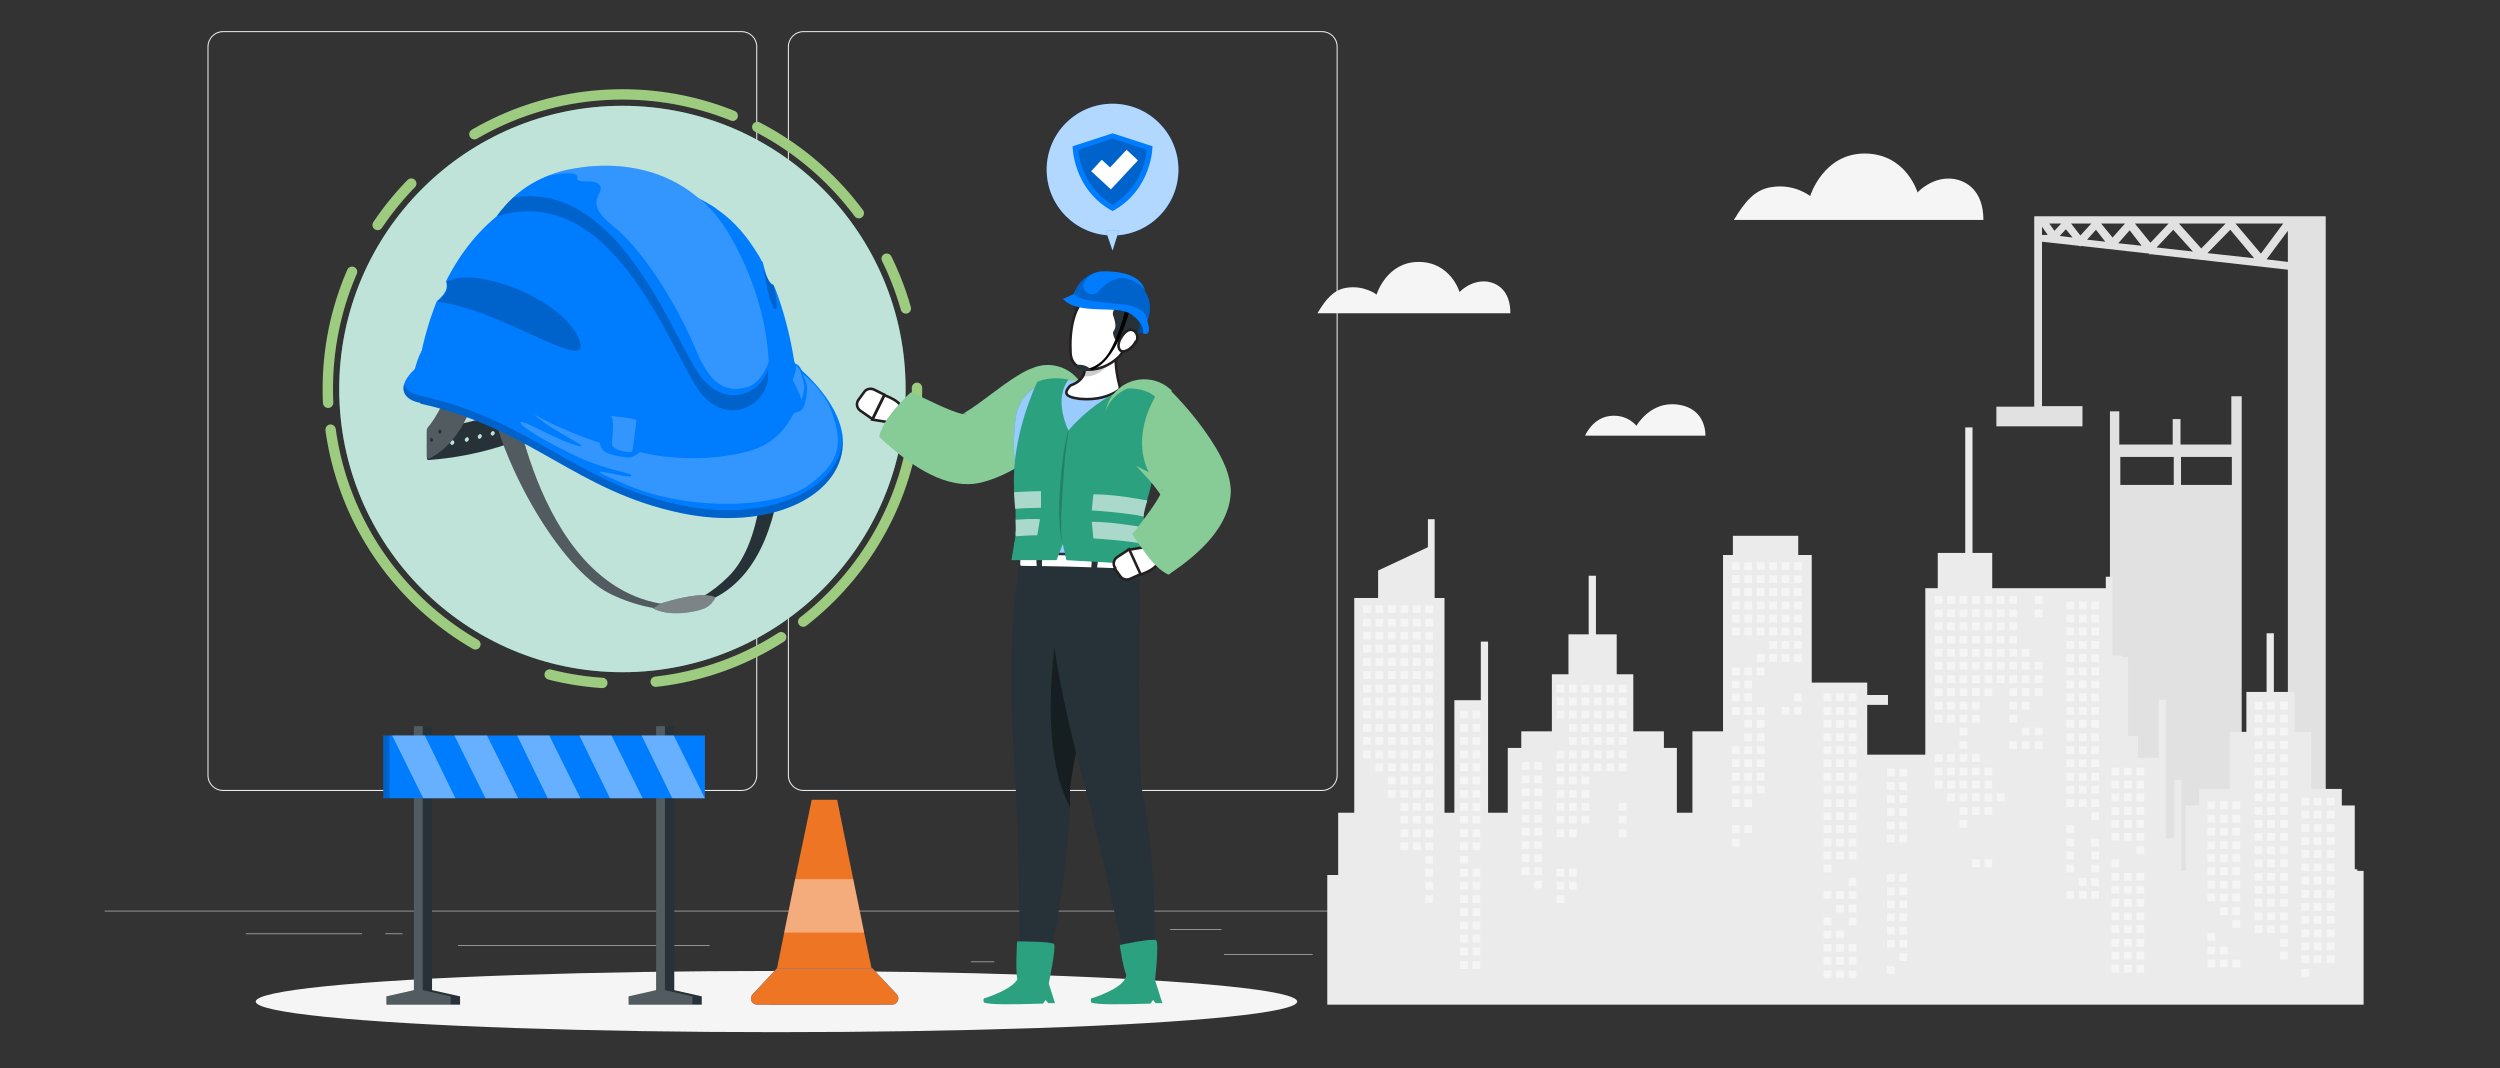 <?xml version="1.0" encoding="UTF-8"?>
<svg xmlns="http://www.w3.org/2000/svg" version="1.1" viewBox="0 0 482 206">
  <rect x="0" y="0" width="482" height="206" fill="#333333" stroke="none"/>
  <defs>
    <style>
      .cls-1, .cls-2, .cls-3, .cls-4 {
        opacity: .2;
      }

      .cls-1, .cls-5, .cls-3, .cls-6, .cls-7, .cls-8, .cls-9, .cls-10, .cls-11, .cls-12 {
        fill: #fff;
      }

      .cls-2, .cls-3, .cls-7, .cls-13, .cls-11, .cls-12 {
        isolation: isolate;
      }

      .cls-14 {
        fill: #263238;
      }

      .cls-15, .cls-13, .cls-8, .cls-12 {
        opacity: .4;
      }

      .cls-16 {
        fill: #87cc96;
      }

      .cls-17 {
        stroke: #9dcc81;
        stroke-dasharray: 51.7 5.2 25.9 10.3 10.3 15.5;
        stroke-linecap: round;
        stroke-linejoin: round;
        stroke-width: 2px;
      }

      .cls-17, .cls-18 {
        fill: none;
      }

      .cls-6 {
        stroke: #231f20;
        stroke-width: .5px;
      }

      .cls-6, .cls-18 {
        stroke-miterlimit: 10;
      }

      .cls-7, .cls-10 {
        opacity: .7;
      }

      .cls-19 {
        fill: #007cff;
      }

      .cls-18 {
        stroke: #fff;
        stroke-width: 3px;
      }

      .cls-20 {
        fill: #2ba17f;
      }

      .cls-9, .cls-21 {
        opacity: 0;
      }

      .cls-22 {
        fill: #ebebeb;
      }

      .cls-23 {
        fill: #ee7524;
      }

      .cls-24 {
        fill: #f5f5f5;
      }

      .cls-25 {
        fill: #fcb373;
      }

      .cls-11 {
        opacity: .6;
      }

      .cls-26 {
        fill: #e1e1e1;
      }
    </style>
  </defs>
  <!-- Generator: Adobe Illustrator 28.7.1, SVG Export Plug-In . SVG Version: 1.2.0 Build 142)  -->
  <g>
    <g id="Layer_1">
      <g>
        <rect class="cls-22" x="20.2" y="175.6" width="258.9" height=".1"/>
        <rect class="cls-22" x="236" y="184" width="17.1" height=".1"/>
        <rect class="cls-22" x="187.2" y="185.4" width="4.5" height=".1"/>
        <rect class="cls-22" x="225.6" y="179.2" width="9.9" height=".1"/>
        <rect class="cls-22" x="47.4" y="180" width="22.4" height=".1"/>
        <rect class="cls-22" x="74.3" y="180" width="3.3" height=".1"/>
        <rect class="cls-22" x="88.3" y="182.2" width="48.5" height=".1"/>
        <path class="cls-22" d="M142.9,152.5H43c-1.6,0-3-1.3-3-3V9c0-1.6,1.3-3,3-3h100c1.6,0,3,1.3,3,3v140.5c0,1.6-1.3,3-3,3ZM43,6.2c-1.6,0-2.8,1.3-2.8,2.8v140.5c0,1.6,1.3,2.8,2.8,2.8h100c1.6,0,2.8-1.3,2.8-2.8V9c0-1.6-1.3-2.8-2.8-2.8H43Z"/>
        <path class="cls-22" d="M254.9,152.5h-100c-1.6,0-3-1.3-3-3V9c0-1.6,1.3-3,3-3h100c1.6,0,3,1.3,3,3v140.5c0,1.6-1.3,3-3,3ZM154.9,6.2c-1.6,0-2.8,1.3-2.8,2.8v140.5c0,1.6,1.3,2.8,2.8,2.8h100c1.6,0,2.8-1.3,2.8-2.8V9c0-1.6-1.3-2.8-2.8-2.8h-100Z"/>
      </g>
      <g>
        <g>
          <path class="cls-26" d="M384.9,78.3v3.9h16.6v-3.9h-7.8v-31.7l7.2.8.2.2v-.2c.1,0,13.3,1.5,13.3,1.5v.2c.1,0,.2-.1.2-.1l26.5,3v137.3h7.3V41.7h-56.2v36.7h-7.3ZM434.7,49.8l-9.1-1,4.4-4.5,4.7,5.6ZM431,43.1h9.2l-4.3,5.8-4.9-5.8ZM424.4,47.9l-4.3-4.8h9l-4.7,4.8ZM394.8,45.3h-1.1v-1.6l1.1,1.6ZM395,43.1h2.4l-1.3,1.4-1-1.4ZM403.2,43.1l-2.1,2.3-1.8-2.3h3.9ZM409.7,43.1l-2.4,2.7-2.2-2.7h4.6ZM418.1,43.1l-3.5,3.7-3-3.7h6.5ZM441.1,50.5l-4.1-.5,4.1-5.5v6ZM415.8,47.7l3.2-3.4,3.8,4.2-7.1-.8ZM413.1,47.4l-4.7-.5,2.2-2.5,2.4,3.1ZM402.4,46.2l1.7-1.9,1.8,2.3-3.6-.4ZM399.6,45.8l-2.5-.3,1.2-1.3,1.3,1.6Z"/>
          <path class="cls-26" d="M408.8,79.3h-2v99.2h25.4v-102.1h-2v9.3h-9.8v-4.9h-1.5v4.9h-10.3v-6.4ZM420.5,88.1h9.8v5.4h-9.8v-5.4ZM408.8,88.1h10.3v5.4h-10.3v-5.4Z"/>
        </g>
        <g>
          <polygon class="cls-22" points="255.9 193.7 255.9 168.7 258 168.7 258 156.7 261.1 156.7 261.1 115.3 265.7 115.3 265.7 110 275.3 105.5 275.3 100.1 276.6 100.1 276.6 115.3 278.5 115.3 278.5 156.7 280.4 156.7 280.4 135 285.5 135 285.5 123.7 286.9 123.7 286.9 156.7 290.7 156.7 290.7 144.2 293.3 144.2 293.3 141 299.2 141 299.2 130 302.4 130 302.4 122.3 306.3 122.3 306.3 111 307.7 111 307.7 122.3 311.7 122.3 311.7 130 314.9 130 314.9 141 320.8 141 320.8 144.2 323.3 144.2 323.3 156.7 326.3 156.7 326.3 141 332.2 141 332.2 107 334.1 107 334.1 103.3 346.7 103.3 346.7 107 349.3 107 349.3 131.6 360 131.6 360 134 364 134 364 135.9 360 135.9 360 145.5 371.2 145.5 371.2 113.4 373.6 113.4 373.6 106.6 378.9 106.6 378.9 82.4 380.3 82.4 380.3 106.6 384.1 106.6 384.1 113.4 406 113.4 406 111.2 407.3 111.2 407.3 126.4 409.2 126.4 409.2 126.7 410.3 126.7 410.3 141.9 412.2 141.9 412.2 146.1 416.2 146.1 416.2 134.9 417.6 134.9 417.6 161.6 419.2 161.6 419.2 150.4 420.6 150.4 420.6 167.9 421.4 167.9 421.4 155.3 424 155.3 424 152.1 429.9 152.1 429.9 141.1 433.1 141.1 433.1 133.4 437 133.4 437 122.1 438.4 122.1 438.4 133.4 442.4 133.4 442.4 141.1 445.6 141.1 445.6 152.1 451.5 152.1 451.5 155.3 454 155.3 454 167.6 454.5 167.6 454.5 167.9 455.7 167.9 455.7 193.7 255.9 193.7"/>
          <g>
            <rect class="cls-24" x="392.3" y="114.9" width="1.5" height="1.5"/>
            <rect class="cls-24" x="392.3" y="117.5" width="1.5" height="1.5"/>
            <rect class="cls-24" x="392.3" y="127.6" width="1.5" height="1.5"/>
            <rect class="cls-24" x="392.3" y="130.2" width="1.5" height="1.5"/>
            <rect class="cls-24" x="392.3" y="132.7" width="1.5" height="1.5"/>
            <rect class="cls-24" x="392.3" y="140.3" width="1.5" height="1.5"/>
            <rect class="cls-24" x="392.3" y="142.9" width="1.5" height="1.5"/>
            <rect class="cls-24" x="389.8" y="125.1" width="1.5" height="1.5"/>
            <rect class="cls-24" x="389.8" y="127.6" width="1.5" height="1.5"/>
            <rect class="cls-24" x="389.8" y="130.2" width="1.5" height="1.5"/>
            <rect class="cls-24" x="389.8" y="132.7" width="1.5" height="1.5"/>
            <rect class="cls-24" x="389.8" y="135.3" width="1.5" height="1.5"/>
            <rect class="cls-24" x="389.8" y="140.3" width="1.5" height="1.5"/>
            <rect class="cls-24" x="389.8" y="142.9" width="1.5" height="1.5"/>
            <rect class="cls-24" x="387.4" y="114.9" width="1.5" height="1.5"/>
            <rect class="cls-24" x="387.4" y="117.5" width="1.5" height="1.5"/>
            <rect class="cls-24" x="387.4" y="120" width="1.5" height="1.5"/>
            <rect class="cls-24" x="387.4" y="122.6" width="1.5" height="1.5"/>
            <rect class="cls-24" x="387.4" y="125.1" width="1.5" height="1.5"/>
            <rect class="cls-24" x="387.4" y="127.6" width="1.5" height="1.5"/>
            <rect class="cls-24" x="387.4" y="130.2" width="1.5" height="1.5"/>
            <rect class="cls-24" x="387.4" y="132.7" width="1.5" height="1.5"/>
            <rect class="cls-24" x="387.4" y="135.3" width="1.5" height="1.5"/>
            <rect class="cls-24" x="387.4" y="137.8" width="1.5" height="1.5"/>
            <rect class="cls-24" x="387.4" y="142.9" width="1.5" height="1.5"/>
            <rect class="cls-24" x="385" y="114.9" width="1.5" height="1.5"/>
            <rect class="cls-24" x="385" y="117.5" width="1.5" height="1.5"/>
            <rect class="cls-24" x="385" y="120" width="1.5" height="1.5"/>
            <rect class="cls-24" x="385" y="122.6" width="1.5" height="1.5"/>
            <rect class="cls-24" x="385" y="125.1" width="1.5" height="1.5"/>
            <rect class="cls-24" x="385" y="127.6" width="1.5" height="1.5"/>
            <rect class="cls-24" x="385" y="130.2" width="1.5" height="1.5"/>
            <rect class="cls-24" x="385" y="153" width="1.5" height="1.5"/>
            <rect class="cls-24" x="382.6" y="114.9" width="1.5" height="1.5"/>
            <rect class="cls-24" x="382.6" y="117.5" width="1.5" height="1.5"/>
            <rect class="cls-24" x="382.6" y="120" width="1.5" height="1.5"/>
            <rect class="cls-24" x="382.6" y="122.6" width="1.5" height="1.5"/>
            <rect class="cls-24" x="382.6" y="125.1" width="1.5" height="1.5"/>
            <rect class="cls-24" x="382.6" y="127.6" width="1.5" height="1.5"/>
            <rect class="cls-24" x="382.6" y="130.2" width="1.5" height="1.5"/>
            <rect class="cls-24" x="382.6" y="132.7" width="1.5" height="1.5"/>
            <rect class="cls-24" x="382.6" y="148" width="1.5" height="1.5"/>
            <rect class="cls-24" x="382.6" y="150.5" width="1.5" height="1.5"/>
            <rect class="cls-24" x="382.6" y="153" width="1.5" height="1.5"/>
            <rect class="cls-24" x="382.6" y="155.6" width="1.5" height="1.5"/>
            <rect class="cls-24" x="382.6" y="165.7" width="1.5" height="1.5"/>
            <rect class="cls-24" x="380.2" y="114.9" width="1.5" height="1.5"/>
            <rect class="cls-24" x="380.2" y="117.5" width="1.5" height="1.5"/>
            <rect class="cls-24" x="380.2" y="120" width="1.5" height="1.5"/>
            <rect class="cls-24" x="380.2" y="122.6" width="1.5" height="1.5"/>
            <rect class="cls-24" x="380.2" y="125.1" width="1.5" height="1.5"/>
            <rect class="cls-24" x="380.2" y="127.6" width="1.5" height="1.5"/>
            <rect class="cls-24" x="380.2" y="130.2" width="1.5" height="1.5"/>
            <rect class="cls-24" x="380.2" y="132.7" width="1.5" height="1.5"/>
            <rect class="cls-24" x="380.2" y="135.3" width="1.5" height="1.5"/>
            <rect class="cls-24" x="380.2" y="137.8" width="1.5" height="1.5"/>
            <rect class="cls-24" x="380.2" y="145.4" width="1.5" height="1.5"/>
            <rect class="cls-24" x="380.2" y="148" width="1.5" height="1.5"/>
            <rect class="cls-24" x="380.2" y="150.5" width="1.5" height="1.5"/>
            <rect class="cls-24" x="380.2" y="153" width="1.5" height="1.5"/>
            <rect class="cls-24" x="380.2" y="155.6" width="1.5" height="1.5"/>
            <rect class="cls-24" x="380.2" y="165.7" width="1.5" height="1.5"/>
            <rect class="cls-24" x="377.8" y="114.9" width="1.5" height="1.5"/>
            <rect class="cls-24" x="377.8" y="117.5" width="1.5" height="1.5"/>
            <rect class="cls-24" x="377.8" y="120" width="1.5" height="1.5"/>
            <rect class="cls-24" x="377.8" y="122.6" width="1.5" height="1.5"/>
            <rect class="cls-24" x="377.8" y="125.1" width="1.5" height="1.5"/>
            <rect class="cls-24" x="377.8" y="127.6" width="1.5" height="1.5"/>
            <rect class="cls-24" x="377.8" y="130.2" width="1.5" height="1.5"/>
            <rect class="cls-24" x="377.8" y="132.7" width="1.5" height="1.5"/>
            <rect class="cls-24" x="377.8" y="135.3" width="1.5" height="1.5"/>
            <rect class="cls-24" x="377.8" y="137.8" width="1.5" height="1.5"/>
            <rect class="cls-24" x="377.8" y="140.3" width="1.5" height="1.5"/>
            <rect class="cls-24" x="377.8" y="142.9" width="1.5" height="1.5"/>
            <rect class="cls-24" x="377.8" y="145.4" width="1.5" height="1.5"/>
            <rect class="cls-24" x="377.8" y="148" width="1.5" height="1.5"/>
            <rect class="cls-24" x="377.8" y="150.5" width="1.5" height="1.5"/>
            <rect class="cls-24" x="377.8" y="153" width="1.5" height="1.5"/>
            <rect class="cls-24" x="377.8" y="155.6" width="1.5" height="1.5"/>
            <rect class="cls-24" x="377.8" y="158.1" width="1.5" height="1.5"/>
            <rect class="cls-24" x="375.4" y="114.9" width="1.5" height="1.5"/>
            <rect class="cls-24" x="375.4" y="117.5" width="1.5" height="1.5"/>
            <rect class="cls-24" x="375.4" y="120" width="1.5" height="1.5"/>
            <rect class="cls-24" x="375.4" y="122.6" width="1.5" height="1.5"/>
            <rect class="cls-24" x="375.4" y="125.1" width="1.5" height="1.5"/>
            <rect class="cls-24" x="375.4" y="127.6" width="1.5" height="1.5"/>
            <rect class="cls-24" x="375.4" y="130.2" width="1.5" height="1.5"/>
            <rect class="cls-24" x="375.4" y="132.7" width="1.5" height="1.5"/>
            <rect class="cls-24" x="375.4" y="135.3" width="1.5" height="1.5"/>
            <rect class="cls-24" x="375.4" y="137.8" width="1.5" height="1.5"/>
            <rect class="cls-24" x="375.4" y="145.4" width="1.5" height="1.5"/>
            <rect class="cls-24" x="375.4" y="148" width="1.5" height="1.5"/>
            <rect class="cls-24" x="375.4" y="150.5" width="1.5" height="1.5"/>
            <rect class="cls-24" x="375.4" y="153" width="1.5" height="1.5"/>
            <rect class="cls-24" x="373" y="114.9" width="1.5" height="1.5"/>
            <rect class="cls-24" x="373" y="117.5" width="1.5" height="1.5"/>
            <rect class="cls-24" x="373" y="120" width="1.5" height="1.5"/>
            <rect class="cls-24" x="373" y="122.6" width="1.5" height="1.5"/>
            <rect class="cls-24" x="373" y="125.1" width="1.5" height="1.5"/>
            <rect class="cls-24" x="373" y="127.6" width="1.5" height="1.5"/>
            <rect class="cls-24" x="373" y="130.2" width="1.5" height="1.5"/>
            <rect class="cls-24" x="373" y="132.7" width="1.5" height="1.5"/>
            <rect class="cls-24" x="373" y="135.3" width="1.5" height="1.5"/>
            <rect class="cls-24" x="373" y="137.8" width="1.5" height="1.5"/>
            <rect class="cls-24" x="373" y="145.4" width="1.5" height="1.5"/>
            <rect class="cls-24" x="373" y="148" width="1.5" height="1.5"/>
            <rect class="cls-24" x="373" y="150.5" width="1.5" height="1.5"/>
            <rect class="cls-24" x="345.9" y="108.4" width="1.5" height="1.5"/>
            <rect class="cls-24" x="345.9" y="110.9" width="1.5" height="1.5"/>
            <rect class="cls-24" x="345.9" y="113.4" width="1.5" height="1.5"/>
            <rect class="cls-24" x="345.9" y="116" width="1.5" height="1.5"/>
            <rect class="cls-24" x="345.9" y="118.5" width="1.5" height="1.5"/>
            <rect class="cls-24" x="345.9" y="121" width="1.5" height="1.5"/>
            <rect class="cls-24" x="345.9" y="123.6" width="1.5" height="1.5"/>
            <rect class="cls-24" x="345.9" y="126.1" width="1.5" height="1.5"/>
            <rect class="cls-24" x="345.9" y="133.7" width="1.5" height="1.5"/>
            <rect class="cls-24" x="345.9" y="136.3" width="1.5" height="1.5"/>
            <rect class="cls-24" x="343.5" y="108.4" width="1.5" height="1.5"/>
            <rect class="cls-24" x="343.5" y="110.9" width="1.5" height="1.5"/>
            <rect class="cls-24" x="343.5" y="113.4" width="1.5" height="1.5"/>
            <rect class="cls-24" x="343.5" y="116" width="1.5" height="1.5"/>
            <rect class="cls-24" x="343.5" y="118.5" width="1.5" height="1.5"/>
            <rect class="cls-24" x="343.5" y="121" width="1.5" height="1.5"/>
            <rect class="cls-24" x="343.5" y="123.6" width="1.5" height="1.5"/>
            <rect class="cls-24" x="343.5" y="126.1" width="1.5" height="1.5"/>
            <rect class="cls-24" x="343.5" y="136.3" width="1.5" height="1.5"/>
            <rect class="cls-24" x="341.1" y="108.4" width="1.5" height="1.5"/>
            <rect class="cls-24" x="341.1" y="110.9" width="1.5" height="1.5"/>
            <rect class="cls-24" x="341.1" y="113.4" width="1.5" height="1.5"/>
            <rect class="cls-24" x="341.1" y="116" width="1.5" height="1.5"/>
            <rect class="cls-24" x="341.1" y="118.5" width="1.5" height="1.5"/>
            <rect class="cls-24" x="341.1" y="121" width="1.5" height="1.5"/>
            <rect class="cls-24" x="341.1" y="123.6" width="1.5" height="1.5"/>
            <rect class="cls-24" x="341.1" y="126.1" width="1.5" height="1.5"/>
            <rect class="cls-24" x="338.7" y="108.4" width="1.5" height="1.5"/>
            <rect class="cls-24" x="338.7" y="110.9" width="1.5" height="1.5"/>
            <rect class="cls-24" x="338.7" y="113.4" width="1.5" height="1.5"/>
            <rect class="cls-24" x="338.7" y="116" width="1.5" height="1.5"/>
            <rect class="cls-24" x="338.7" y="118.5" width="1.5" height="1.5"/>
            <rect class="cls-24" x="338.7" y="121" width="1.5" height="1.5"/>
            <rect class="cls-24" x="338.7" y="126.1" width="1.5" height="1.5"/>
            <rect class="cls-24" x="338.7" y="128.7" width="1.5" height="1.5"/>
            <rect class="cls-24" x="338.7" y="136.3" width="1.5" height="1.5"/>
            <rect class="cls-24" x="338.7" y="138.8" width="1.5" height="1.5"/>
            <rect class="cls-24" x="338.7" y="141.4" width="1.5" height="1.5"/>
            <rect class="cls-24" x="338.7" y="143.9" width="1.5" height="1.5"/>
            <rect class="cls-24" x="338.7" y="146.4" width="1.5" height="1.5"/>
            <rect class="cls-24" x="338.7" y="149" width="1.5" height="1.5"/>
            <rect class="cls-24" x="338.7" y="151.5" width="1.5" height="1.5"/>
            <rect class="cls-24" x="336.3" y="108.4" width="1.5" height="1.5"/>
            <rect class="cls-24" x="336.3" y="110.9" width="1.5" height="1.5"/>
            <rect class="cls-24" x="336.3" y="113.4" width="1.5" height="1.5"/>
            <rect class="cls-24" x="336.3" y="116" width="1.5" height="1.5"/>
            <rect class="cls-24" x="336.3" y="118.5" width="1.5" height="1.5"/>
            <rect class="cls-24" x="336.3" y="121" width="1.5" height="1.5"/>
            <rect class="cls-24" x="336.3" y="128.7" width="1.5" height="1.5"/>
            <rect class="cls-24" x="336.3" y="131.2" width="1.5" height="1.5"/>
            <rect class="cls-24" x="336.3" y="133.7" width="1.5" height="1.5"/>
            <rect class="cls-24" x="336.3" y="136.3" width="1.5" height="1.5"/>
            <rect class="cls-24" x="336.3" y="138.8" width="1.5" height="1.5"/>
            <rect class="cls-24" x="336.3" y="141.4" width="1.5" height="1.5"/>
            <rect class="cls-24" x="336.3" y="143.9" width="1.5" height="1.5"/>
            <rect class="cls-24" x="336.3" y="146.4" width="1.5" height="1.5"/>
            <rect class="cls-24" x="336.3" y="149" width="1.5" height="1.5"/>
            <rect class="cls-24" x="336.3" y="151.5" width="1.5" height="1.5"/>
            <rect class="cls-24" x="336.3" y="154.1" width="1.5" height="1.5"/>
            <rect class="cls-24" x="336.3" y="159.1" width="1.5" height="1.5"/>
            <rect class="cls-24" x="333.9" y="108.4" width="1.5" height="1.5"/>
            <rect class="cls-24" x="333.9" y="110.9" width="1.5" height="1.5"/>
            <rect class="cls-24" x="333.9" y="113.4" width="1.5" height="1.5"/>
            <rect class="cls-24" x="333.9" y="116" width="1.5" height="1.5"/>
            <rect class="cls-24" x="333.9" y="118.5" width="1.5" height="1.5"/>
            <rect class="cls-24" x="333.9" y="121" width="1.5" height="1.5"/>
            <rect class="cls-24" x="333.9" y="128.7" width="1.5" height="1.5"/>
            <rect class="cls-24" x="333.9" y="131.2" width="1.5" height="1.5"/>
            <rect class="cls-24" x="333.9" y="133.7" width="1.5" height="1.5"/>
            <rect class="cls-24" x="333.9" y="136.3" width="1.5" height="1.5"/>
            <rect class="cls-24" x="333.9" y="143.9" width="1.5" height="1.5"/>
            <rect class="cls-24" x="333.9" y="146.4" width="1.5" height="1.5"/>
            <rect class="cls-24" x="333.9" y="149" width="1.5" height="1.5"/>
            <rect class="cls-24" x="333.9" y="151.5" width="1.5" height="1.5"/>
            <rect class="cls-24" x="333.9" y="154.1" width="1.5" height="1.5"/>
            <rect class="cls-24" x="333.9" y="159.1" width="1.5" height="1.5"/>
            <rect class="cls-24" x="333.9" y="161.7" width="1.5" height="1.5"/>
            <rect class="cls-24" x="312.1" y="132" width="1.5" height="1.5"/>
            <rect class="cls-24" x="312.1" y="134.5" width="1.5" height="1.5"/>
            <rect class="cls-24" x="312.1" y="137" width="1.5" height="1.5"/>
            <rect class="cls-24" x="312.1" y="139.6" width="1.5" height="1.5"/>
            <rect class="cls-24" x="312.1" y="142.1" width="1.5" height="1.5"/>
            <rect class="cls-24" x="312.1" y="144.7" width="1.5" height="1.5"/>
            <rect class="cls-24" x="312.1" y="147.2" width="1.5" height="1.5"/>
            <rect class="cls-24" x="312.1" y="154.8" width="1.5" height="1.5"/>
            <rect class="cls-24" x="312.1" y="157.3" width="1.5" height="1.5"/>
            <rect class="cls-24" x="312.1" y="159.9" width="1.5" height="1.5"/>
            <rect class="cls-24" x="309.7" y="132" width="1.5" height="1.5"/>
            <rect class="cls-24" x="309.7" y="134.5" width="1.5" height="1.5"/>
            <rect class="cls-24" x="309.7" y="137" width="1.5" height="1.5"/>
            <rect class="cls-24" x="309.7" y="139.6" width="1.5" height="1.5"/>
            <rect class="cls-24" x="309.7" y="142.1" width="1.5" height="1.5"/>
            <rect class="cls-24" x="309.7" y="144.7" width="1.5" height="1.5"/>
            <rect class="cls-24" x="309.7" y="147.2" width="1.5" height="1.5"/>
            <rect class="cls-24" x="307.3" y="132" width="1.5" height="1.5"/>
            <rect class="cls-24" x="307.3" y="134.5" width="1.5" height="1.5"/>
            <rect class="cls-24" x="307.3" y="137" width="1.5" height="1.5"/>
            <rect class="cls-24" x="307.3" y="139.6" width="1.5" height="1.5"/>
            <rect class="cls-24" x="307.3" y="142.1" width="1.5" height="1.5"/>
            <rect class="cls-24" x="307.3" y="144.7" width="1.5" height="1.5"/>
            <rect class="cls-24" x="307.3" y="147.2" width="1.5" height="1.5"/>
            <rect class="cls-24" x="304.9" y="132" width="1.5" height="1.5"/>
            <rect class="cls-24" x="304.9" y="134.5" width="1.5" height="1.5"/>
            <rect class="cls-24" x="304.9" y="137" width="1.5" height="1.5"/>
            <rect class="cls-24" x="304.9" y="139.6" width="1.5" height="1.5"/>
            <rect class="cls-24" x="304.9" y="142.1" width="1.5" height="1.5"/>
            <rect class="cls-24" x="304.9" y="144.7" width="1.5" height="1.5"/>
            <rect class="cls-24" x="304.9" y="147.2" width="1.5" height="1.5"/>
            <rect class="cls-24" x="304.9" y="149.7" width="1.5" height="1.5"/>
            <rect class="cls-24" x="304.9" y="152.3" width="1.5" height="1.5"/>
            <rect class="cls-24" x="304.9" y="154.8" width="1.5" height="1.5"/>
            <rect class="cls-24" x="304.9" y="157.3" width="1.5" height="1.5"/>
            <rect class="cls-24" x="302.5" y="132" width="1.5" height="1.5"/>
            <rect class="cls-24" x="302.5" y="134.5" width="1.5" height="1.5"/>
            <rect class="cls-24" x="302.5" y="137" width="1.5" height="1.5"/>
            <rect class="cls-24" x="302.5" y="139.6" width="1.5" height="1.5"/>
            <rect class="cls-24" x="302.5" y="142.1" width="1.5" height="1.5"/>
            <rect class="cls-24" x="302.5" y="144.7" width="1.5" height="1.5"/>
            <rect class="cls-24" x="302.5" y="147.2" width="1.5" height="1.5"/>
            <rect class="cls-24" x="302.5" y="149.7" width="1.5" height="1.5"/>
            <rect class="cls-24" x="302.5" y="152.3" width="1.5" height="1.5"/>
            <rect class="cls-24" x="302.5" y="154.8" width="1.5" height="1.5"/>
            <rect class="cls-24" x="302.5" y="157.3" width="1.5" height="1.5"/>
            <rect class="cls-24" x="302.5" y="159.9" width="1.5" height="1.5"/>
            <rect class="cls-24" x="302.5" y="167.5" width="1.5" height="1.5"/>
            <rect class="cls-24" x="302.5" y="170" width="1.5" height="1.5"/>
            <rect class="cls-24" x="300.1" y="132" width="1.5" height="1.5"/>
            <rect class="cls-24" x="300.1" y="134.5" width="1.5" height="1.5"/>
            <rect class="cls-24" x="300.1" y="137" width="1.5" height="1.5"/>
            <rect class="cls-24" x="300.1" y="144.7" width="1.5" height="1.5"/>
            <rect class="cls-24" x="300.1" y="147.2" width="1.5" height="1.5"/>
            <rect class="cls-24" x="300.1" y="149.7" width="1.5" height="1.5"/>
            <rect class="cls-24" x="300.1" y="152.3" width="1.5" height="1.5"/>
            <rect class="cls-24" x="300.1" y="154.8" width="1.5" height="1.5"/>
            <rect class="cls-24" x="300.1" y="157.3" width="1.5" height="1.5"/>
            <rect class="cls-24" x="300.1" y="159.9" width="1.5" height="1.5"/>
            <rect class="cls-24" x="300.1" y="167.5" width="1.5" height="1.5"/>
            <rect class="cls-24" x="300.1" y="170" width="1.5" height="1.5"/>
            <rect class="cls-24" x="300.1" y="172.6" width="1.5" height="1.5"/>
            <rect class="cls-24" x="274.8" y="116.7" width="1.5" height="1.5"/>
            <rect class="cls-24" x="274.8" y="119.3" width="1.5" height="1.5"/>
            <rect class="cls-24" x="274.8" y="121.8" width="1.5" height="1.5"/>
            <rect class="cls-24" x="274.8" y="124.3" width="1.5" height="1.5"/>
            <rect class="cls-24" x="274.8" y="126.9" width="1.5" height="1.5"/>
            <rect class="cls-24" x="274.8" y="129.4" width="1.5" height="1.5"/>
            <rect class="cls-24" x="274.8" y="132" width="1.5" height="1.5"/>
            <rect class="cls-24" x="274.8" y="134.5" width="1.5" height="1.5"/>
            <rect class="cls-24" x="274.8" y="137" width="1.5" height="1.5"/>
            <rect class="cls-24" x="274.8" y="139.6" width="1.5" height="1.5"/>
            <rect class="cls-24" x="274.8" y="142.1" width="1.5" height="1.5"/>
            <rect class="cls-24" x="274.8" y="144.7" width="1.5" height="1.5"/>
            <rect class="cls-24" x="274.8" y="147.2" width="1.5" height="1.5"/>
            <rect class="cls-24" x="274.8" y="149.7" width="1.5" height="1.5"/>
            <rect class="cls-24" x="274.8" y="152.3" width="1.5" height="1.5"/>
            <rect class="cls-24" x="274.8" y="154.8" width="1.5" height="1.5"/>
            <rect class="cls-24" x="274.8" y="157.3" width="1.5" height="1.5"/>
            <rect class="cls-24" x="274.8" y="159.9" width="1.5" height="1.5"/>
            <rect class="cls-24" x="274.8" y="162.4" width="1.5" height="1.5"/>
            <rect class="cls-24" x="274.8" y="165" width="1.5" height="1.5"/>
            <rect class="cls-24" x="274.8" y="167.5" width="1.5" height="1.5"/>
            <rect class="cls-24" x="274.8" y="170" width="1.5" height="1.5"/>
            <rect class="cls-24" x="274.8" y="172.6" width="1.5" height="1.5"/>
            <rect class="cls-24" x="272.4" y="116.7" width="1.5" height="1.5"/>
            <rect class="cls-24" x="272.4" y="119.3" width="1.5" height="1.5"/>
            <rect class="cls-24" x="272.4" y="121.8" width="1.5" height="1.5"/>
            <rect class="cls-24" x="272.4" y="124.3" width="1.5" height="1.5"/>
            <rect class="cls-24" x="272.4" y="126.9" width="1.5" height="1.5"/>
            <rect class="cls-24" x="272.4" y="129.4" width="1.5" height="1.5"/>
            <rect class="cls-24" x="272.4" y="132" width="1.5" height="1.5"/>
            <rect class="cls-24" x="272.4" y="134.5" width="1.5" height="1.5"/>
            <rect class="cls-24" x="272.4" y="137" width="1.5" height="1.5"/>
            <rect class="cls-24" x="272.4" y="139.6" width="1.5" height="1.5"/>
            <rect class="cls-24" x="272.4" y="142.1" width="1.5" height="1.5"/>
            <rect class="cls-24" x="272.4" y="144.7" width="1.5" height="1.5"/>
            <rect class="cls-24" x="272.4" y="147.2" width="1.5" height="1.5"/>
            <rect class="cls-24" x="272.4" y="149.7" width="1.5" height="1.5"/>
            <rect class="cls-24" x="272.4" y="152.3" width="1.5" height="1.5"/>
            <rect class="cls-24" x="272.4" y="154.8" width="1.5" height="1.5"/>
            <rect class="cls-24" x="272.4" y="157.3" width="1.5" height="1.5"/>
            <rect class="cls-24" x="272.4" y="159.9" width="1.5" height="1.5"/>
            <rect class="cls-24" x="272.4" y="162.4" width="1.5" height="1.5"/>
            <rect class="cls-24" x="270" y="116.7" width="1.5" height="1.5"/>
            <rect class="cls-24" x="270" y="119.3" width="1.5" height="1.5"/>
            <rect class="cls-24" x="270" y="121.8" width="1.5" height="1.5"/>
            <rect class="cls-24" x="270" y="124.3" width="1.5" height="1.5"/>
            <rect class="cls-24" x="270" y="126.9" width="1.5" height="1.5"/>
            <rect class="cls-24" x="270" y="129.4" width="1.5" height="1.5"/>
            <rect class="cls-24" x="270" y="132" width="1.5" height="1.5"/>
            <rect class="cls-24" x="270" y="134.5" width="1.5" height="1.5"/>
            <rect class="cls-24" x="270" y="137" width="1.5" height="1.5"/>
            <rect class="cls-24" x="270" y="139.6" width="1.5" height="1.5"/>
            <rect class="cls-24" x="270" y="142.1" width="1.5" height="1.5"/>
            <rect class="cls-24" x="270" y="144.7" width="1.5" height="1.5"/>
            <rect class="cls-24" x="270" y="147.2" width="1.5" height="1.5"/>
            <rect class="cls-24" x="270" y="149.7" width="1.5" height="1.5"/>
            <rect class="cls-24" x="270" y="152.3" width="1.5" height="1.5"/>
            <rect class="cls-24" x="270" y="154.8" width="1.5" height="1.5"/>
            <rect class="cls-24" x="270" y="157.3" width="1.5" height="1.5"/>
            <rect class="cls-24" x="270" y="159.9" width="1.5" height="1.5"/>
            <rect class="cls-24" x="270" y="162.4" width="1.5" height="1.5"/>
            <rect class="cls-24" x="267.6" y="116.7" width="1.5" height="1.5"/>
            <rect class="cls-24" x="267.6" y="119.3" width="1.5" height="1.5"/>
            <rect class="cls-24" x="267.6" y="121.8" width="1.5" height="1.5"/>
            <rect class="cls-24" x="267.6" y="124.3" width="1.5" height="1.5"/>
            <rect class="cls-24" x="267.6" y="126.9" width="1.5" height="1.5"/>
            <rect class="cls-24" x="267.6" y="129.4" width="1.5" height="1.5"/>
            <rect class="cls-24" x="267.6" y="132" width="1.5" height="1.5"/>
            <rect class="cls-24" x="267.6" y="134.5" width="1.5" height="1.5"/>
            <rect class="cls-24" x="267.6" y="137" width="1.5" height="1.5"/>
            <rect class="cls-24" x="267.6" y="139.6" width="1.5" height="1.5"/>
            <rect class="cls-24" x="267.6" y="142.1" width="1.5" height="1.5"/>
            <rect class="cls-24" x="267.6" y="144.7" width="1.5" height="1.5"/>
            <rect class="cls-24" x="267.6" y="147.2" width="1.5" height="1.5"/>
            <rect class="cls-24" x="267.6" y="149.7" width="1.5" height="1.5"/>
            <rect class="cls-24" x="267.6" y="152.3" width="1.5" height="1.5"/>
            <rect class="cls-24" x="265.2" y="116.7" width="1.5" height="1.5"/>
            <rect class="cls-24" x="265.2" y="119.3" width="1.5" height="1.5"/>
            <rect class="cls-24" x="265.2" y="121.8" width="1.5" height="1.5"/>
            <rect class="cls-24" x="265.2" y="124.3" width="1.5" height="1.5"/>
            <rect class="cls-24" x="265.2" y="126.9" width="1.5" height="1.5"/>
            <rect class="cls-24" x="265.2" y="129.4" width="1.5" height="1.5"/>
            <rect class="cls-24" x="265.2" y="132" width="1.5" height="1.5"/>
            <rect class="cls-24" x="265.2" y="134.5" width="1.5" height="1.5"/>
            <rect class="cls-24" x="265.2" y="137" width="1.5" height="1.5"/>
            <rect class="cls-24" x="265.2" y="139.6" width="1.5" height="1.5"/>
            <rect class="cls-24" x="265.2" y="142.1" width="1.5" height="1.5"/>
            <rect class="cls-24" x="265.2" y="144.7" width="1.5" height="1.5"/>
            <rect class="cls-24" x="265.2" y="147.2" width="1.5" height="1.5"/>
            <rect class="cls-24" x="262.8" y="116.7" width="1.5" height="1.5"/>
            <rect class="cls-24" x="262.8" y="119.3" width="1.5" height="1.5"/>
            <rect class="cls-24" x="262.8" y="121.8" width="1.5" height="1.5"/>
            <rect class="cls-24" x="262.8" y="124.3" width="1.5" height="1.5"/>
            <rect class="cls-24" x="262.8" y="126.9" width="1.5" height="1.5"/>
            <rect class="cls-24" x="262.8" y="129.4" width="1.5" height="1.5"/>
            <rect class="cls-24" x="262.8" y="132" width="1.5" height="1.5"/>
            <rect class="cls-24" x="262.8" y="134.5" width="1.5" height="1.5"/>
            <rect class="cls-24" x="262.8" y="137" width="1.5" height="1.5"/>
            <rect class="cls-24" x="262.8" y="139.6" width="1.5" height="1.5"/>
            <rect class="cls-24" x="262.8" y="142.1" width="1.5" height="1.5"/>
            <rect class="cls-24" x="262.8" y="144.7" width="1.5" height="1.5"/>
            <rect class="cls-24" x="439.6" y="135.3" width="1.5" height="1.5"/>
            <rect class="cls-24" x="439.6" y="137.8" width="1.5" height="1.5"/>
            <rect class="cls-24" x="439.6" y="140.3" width="1.5" height="1.5"/>
            <rect class="cls-24" x="439.6" y="142.9" width="1.5" height="1.5"/>
            <rect class="cls-24" x="439.6" y="145.4" width="1.5" height="1.5"/>
            <rect class="cls-24" x="439.6" y="148" width="1.5" height="1.5"/>
            <rect class="cls-24" x="439.6" y="150.5" width="1.5" height="1.5"/>
            <rect class="cls-24" x="439.6" y="153" width="1.5" height="1.5"/>
            <rect class="cls-24" x="439.6" y="155.6" width="1.5" height="1.5"/>
            <rect class="cls-24" x="439.6" y="158.1" width="1.5" height="1.5"/>
            <rect class="cls-24" x="439.6" y="160.6" width="1.5" height="1.5"/>
            <rect class="cls-24" x="439.6" y="163.2" width="1.5" height="1.5"/>
            <rect class="cls-24" x="439.6" y="165.7" width="1.5" height="1.5"/>
            <rect class="cls-24" x="439.6" y="168.3" width="1.5" height="1.5"/>
            <rect class="cls-24" x="439.6" y="170.8" width="1.5" height="1.5"/>
            <rect class="cls-24" x="439.6" y="173.3" width="1.5" height="1.5"/>
            <rect class="cls-24" x="439.6" y="175.9" width="1.5" height="1.5"/>
            <rect class="cls-24" x="439.6" y="178.4" width="1.5" height="1.5"/>
            <rect class="cls-24" x="439.6" y="181" width="1.5" height="1.5"/>
            <rect class="cls-24" x="439.6" y="183.5" width="1.5" height="1.5"/>
            <rect class="cls-24" x="437.1" y="135.3" width="1.5" height="1.5"/>
            <rect class="cls-24" x="437.1" y="137.8" width="1.5" height="1.5"/>
            <rect class="cls-24" x="437.1" y="140.3" width="1.5" height="1.5"/>
            <rect class="cls-24" x="437.1" y="142.9" width="1.5" height="1.5"/>
            <rect class="cls-24" x="437.1" y="145.4" width="1.5" height="1.5"/>
            <rect class="cls-24" x="437.1" y="148" width="1.5" height="1.5"/>
            <rect class="cls-24" x="437.1" y="150.5" width="1.5" height="1.5"/>
            <rect class="cls-24" x="437.1" y="153" width="1.5" height="1.5"/>
            <rect class="cls-24" x="437.1" y="155.6" width="1.5" height="1.5"/>
            <rect class="cls-24" x="437.1" y="158.1" width="1.5" height="1.5"/>
            <rect class="cls-24" x="437.1" y="160.6" width="1.5" height="1.5"/>
            <rect class="cls-24" x="437.1" y="163.2" width="1.5" height="1.5"/>
            <rect class="cls-24" x="437.1" y="165.7" width="1.5" height="1.5"/>
            <rect class="cls-24" x="437.1" y="168.3" width="1.5" height="1.5"/>
            <rect class="cls-24" x="437.1" y="170.8" width="1.5" height="1.5"/>
            <rect class="cls-24" x="437.1" y="173.3" width="1.5" height="1.5"/>
            <rect class="cls-24" x="437.1" y="175.9" width="1.5" height="1.5"/>
            <rect class="cls-24" x="437.1" y="178.4" width="1.5" height="1.5"/>
            <rect class="cls-24" x="434.7" y="135.3" width="1.5" height="1.5"/>
            <rect class="cls-24" x="434.7" y="137.8" width="1.5" height="1.5"/>
            <rect class="cls-24" x="434.7" y="140.3" width="1.5" height="1.5"/>
            <rect class="cls-24" x="434.7" y="142.9" width="1.5" height="1.5"/>
            <rect class="cls-24" x="434.7" y="145.4" width="1.5" height="1.5"/>
            <rect class="cls-24" x="434.7" y="148" width="1.5" height="1.5"/>
            <rect class="cls-24" x="434.7" y="150.5" width="1.5" height="1.5"/>
            <rect class="cls-24" x="434.7" y="153" width="1.5" height="1.5"/>
            <rect class="cls-24" x="434.7" y="155.6" width="1.5" height="1.5"/>
            <rect class="cls-24" x="434.7" y="158.1" width="1.5" height="1.5"/>
            <rect class="cls-24" x="434.7" y="160.6" width="1.5" height="1.5"/>
            <rect class="cls-24" x="434.7" y="163.2" width="1.5" height="1.5"/>
            <rect class="cls-24" x="434.7" y="165.7" width="1.5" height="1.5"/>
            <rect class="cls-24" x="434.7" y="168.3" width="1.5" height="1.5"/>
            <rect class="cls-24" x="434.7" y="170.8" width="1.5" height="1.5"/>
            <rect class="cls-24" x="434.7" y="173.3" width="1.5" height="1.5"/>
            <rect class="cls-24" x="434.7" y="175.9" width="1.5" height="1.5"/>
            <rect class="cls-24" x="434.7" y="178.4" width="1.5" height="1.5"/>
            <rect class="cls-24" x="448.6" y="153.8" width="1.5" height="1.5"/>
            <rect class="cls-24" x="448.6" y="156.3" width="1.5" height="1.5"/>
            <rect class="cls-24" x="448.6" y="158.9" width="1.5" height="1.5"/>
            <rect class="cls-24" x="448.6" y="161.4" width="1.5" height="1.5"/>
            <rect class="cls-24" x="448.6" y="163.9" width="1.5" height="1.5"/>
            <rect class="cls-24" x="448.6" y="166.5" width="1.5" height="1.5"/>
            <rect class="cls-24" x="448.6" y="169" width="1.5" height="1.5"/>
            <rect class="cls-24" x="448.6" y="171.6" width="1.5" height="1.5"/>
            <rect class="cls-24" x="448.6" y="174.1" width="1.5" height="1.5"/>
            <rect class="cls-24" x="448.6" y="176.6" width="1.5" height="1.5"/>
            <rect class="cls-24" x="448.6" y="179.2" width="1.5" height="1.5"/>
            <rect class="cls-24" x="448.6" y="181.7" width="1.5" height="1.5"/>
            <rect class="cls-24" x="448.6" y="184.2" width="1.5" height="1.5"/>
            <rect class="cls-24" x="446.1" y="153.8" width="1.5" height="1.5"/>
            <rect class="cls-24" x="446.1" y="156.3" width="1.5" height="1.5"/>
            <rect class="cls-24" x="446.1" y="158.9" width="1.5" height="1.5"/>
            <rect class="cls-24" x="446.1" y="161.4" width="1.5" height="1.5"/>
            <rect class="cls-24" x="446.1" y="163.9" width="1.5" height="1.5"/>
            <rect class="cls-24" x="446.1" y="166.5" width="1.5" height="1.5"/>
            <rect class="cls-24" x="446.1" y="169" width="1.5" height="1.5"/>
            <rect class="cls-24" x="446.1" y="171.6" width="1.5" height="1.5"/>
            <rect class="cls-24" x="446.1" y="174.1" width="1.5" height="1.5"/>
            <rect class="cls-24" x="446.1" y="176.6" width="1.5" height="1.5"/>
            <rect class="cls-24" x="446.1" y="179.2" width="1.5" height="1.5"/>
            <rect class="cls-24" x="446.1" y="181.7" width="1.5" height="1.5"/>
            <rect class="cls-24" x="446.1" y="184.2" width="1.5" height="1.5"/>
            <rect class="cls-24" x="443.7" y="153.8" width="1.5" height="1.5"/>
            <rect class="cls-24" x="443.7" y="156.3" width="1.5" height="1.5"/>
            <rect class="cls-24" x="443.7" y="158.9" width="1.5" height="1.5"/>
            <rect class="cls-24" x="443.7" y="161.4" width="1.5" height="1.5"/>
            <rect class="cls-24" x="443.7" y="163.9" width="1.5" height="1.5"/>
            <rect class="cls-24" x="443.7" y="166.5" width="1.5" height="1.5"/>
            <rect class="cls-24" x="443.7" y="169" width="1.5" height="1.5"/>
            <rect class="cls-24" x="443.7" y="171.6" width="1.5" height="1.5"/>
            <rect class="cls-24" x="443.7" y="174.1" width="1.5" height="1.5"/>
            <rect class="cls-24" x="443.7" y="176.6" width="1.5" height="1.5"/>
            <rect class="cls-24" x="443.7" y="179.2" width="1.5" height="1.5"/>
            <rect class="cls-24" x="443.7" y="181.7" width="1.5" height="1.5"/>
            <rect class="cls-24" x="443.7" y="184.2" width="1.5" height="1.5"/>
            <rect class="cls-24" x="443.7" y="186.8" width="1.5" height="1.5"/>
            <rect class="cls-24" x="430.4" y="154.5" width="1.5" height="1.5"/>
            <rect class="cls-24" x="430.4" y="157.1" width="1.5" height="1.5"/>
            <rect class="cls-24" x="430.4" y="159.6" width="1.5" height="1.5"/>
            <rect class="cls-24" x="430.4" y="162.2" width="1.5" height="1.5"/>
            <rect class="cls-24" x="430.4" y="164.7" width="1.5" height="1.5"/>
            <rect class="cls-24" x="430.4" y="167.2" width="1.5" height="1.5"/>
            <rect class="cls-24" x="430.4" y="169.8" width="1.5" height="1.5"/>
            <rect class="cls-24" x="430.4" y="172.3" width="1.5" height="1.5"/>
            <rect class="cls-24" x="430.4" y="174.9" width="1.5" height="1.5"/>
            <rect class="cls-24" x="430.4" y="177.4" width="1.5" height="1.5"/>
            <rect class="cls-24" x="430.4" y="185" width="1.5" height="1.5"/>
            <rect class="cls-24" x="428" y="154.5" width="1.5" height="1.5"/>
            <rect class="cls-24" x="428" y="157.1" width="1.5" height="1.5"/>
            <rect class="cls-24" x="428" y="159.6" width="1.5" height="1.5"/>
            <rect class="cls-24" x="428" y="162.2" width="1.5" height="1.5"/>
            <rect class="cls-24" x="428" y="164.7" width="1.5" height="1.5"/>
            <rect class="cls-24" x="428" y="167.2" width="1.5" height="1.5"/>
            <rect class="cls-24" x="428" y="169.8" width="1.5" height="1.5"/>
            <rect class="cls-24" x="428" y="172.3" width="1.5" height="1.5"/>
            <rect class="cls-24" x="428" y="174.9" width="1.5" height="1.5"/>
            <rect class="cls-24" x="428" y="182.5" width="1.5" height="1.5"/>
            <rect class="cls-24" x="428" y="185" width="1.5" height="1.5"/>
            <rect class="cls-24" x="425.6" y="154.5" width="1.5" height="1.5"/>
            <rect class="cls-24" x="425.6" y="157.1" width="1.5" height="1.5"/>
            <rect class="cls-24" x="425.6" y="159.6" width="1.5" height="1.5"/>
            <rect class="cls-24" x="425.6" y="162.2" width="1.5" height="1.5"/>
            <rect class="cls-24" x="425.6" y="164.7" width="1.5" height="1.5"/>
            <rect class="cls-24" x="425.6" y="167.2" width="1.5" height="1.5"/>
            <rect class="cls-24" x="425.6" y="169.8" width="1.5" height="1.5"/>
            <rect class="cls-24" x="425.6" y="172.3" width="1.5" height="1.5"/>
            <rect class="cls-24" x="425.6" y="179.9" width="1.5" height="1.5"/>
            <rect class="cls-24" x="425.6" y="182.5" width="1.5" height="1.5"/>
            <rect class="cls-24" x="425.6" y="185" width="1.5" height="1.5"/>
            <rect class="cls-24" x="403.2" y="116" width="1.5" height="1.5"/>
            <rect class="cls-24" x="403.2" y="118.5" width="1.5" height="1.5"/>
            <rect class="cls-24" x="403.2" y="121" width="1.5" height="1.5"/>
            <rect class="cls-24" x="403.2" y="123.6" width="1.5" height="1.5"/>
            <rect class="cls-24" x="403.2" y="126.1" width="1.5" height="1.5"/>
            <rect class="cls-24" x="403.2" y="128.7" width="1.5" height="1.5"/>
            <rect class="cls-24" x="403.2" y="131.2" width="1.5" height="1.5"/>
            <rect class="cls-24" x="403.2" y="133.7" width="1.5" height="1.5"/>
            <rect class="cls-24" x="403.2" y="136.3" width="1.5" height="1.5"/>
            <rect class="cls-24" x="403.2" y="138.8" width="1.5" height="1.5"/>
            <rect class="cls-24" x="403.2" y="141.4" width="1.5" height="1.5"/>
            <rect class="cls-24" x="403.2" y="143.9" width="1.5" height="1.5"/>
            <rect class="cls-24" x="403.2" y="146.4" width="1.5" height="1.5"/>
            <rect class="cls-24" x="403.2" y="149" width="1.5" height="1.5"/>
            <rect class="cls-24" x="403.2" y="151.5" width="1.5" height="1.5"/>
            <rect class="cls-24" x="403.2" y="154.1" width="1.5" height="1.5"/>
            <rect class="cls-24" x="403.2" y="156.6" width="1.5" height="1.5"/>
            <rect class="cls-24" x="403.2" y="161.7" width="1.5" height="1.5"/>
            <rect class="cls-24" x="403.2" y="164.2" width="1.5" height="1.5"/>
            <rect class="cls-24" x="403.2" y="166.7" width="1.5" height="1.5"/>
            <rect class="cls-24" x="403.2" y="169.3" width="1.5" height="1.5"/>
            <rect class="cls-24" x="403.2" y="171.8" width="1.5" height="1.5"/>
            <rect class="cls-24" x="400.8" y="116" width="1.5" height="1.5"/>
            <rect class="cls-24" x="400.8" y="118.5" width="1.5" height="1.5"/>
            <rect class="cls-24" x="400.8" y="121" width="1.5" height="1.5"/>
            <rect class="cls-24" x="400.8" y="123.6" width="1.5" height="1.5"/>
            <rect class="cls-24" x="400.8" y="126.1" width="1.5" height="1.5"/>
            <rect class="cls-24" x="400.8" y="128.7" width="1.5" height="1.5"/>
            <rect class="cls-24" x="400.8" y="131.2" width="1.5" height="1.5"/>
            <rect class="cls-24" x="400.8" y="133.7" width="1.5" height="1.5"/>
            <rect class="cls-24" x="400.8" y="136.3" width="1.5" height="1.5"/>
            <rect class="cls-24" x="400.8" y="138.8" width="1.5" height="1.5"/>
            <rect class="cls-24" x="400.8" y="141.4" width="1.5" height="1.5"/>
            <rect class="cls-24" x="400.8" y="143.9" width="1.5" height="1.5"/>
            <rect class="cls-24" x="400.8" y="146.4" width="1.5" height="1.5"/>
            <rect class="cls-24" x="400.8" y="149" width="1.5" height="1.5"/>
            <rect class="cls-24" x="400.8" y="151.5" width="1.5" height="1.5"/>
            <rect class="cls-24" x="400.8" y="154.1" width="1.5" height="1.5"/>
            <rect class="cls-24" x="400.8" y="169.3" width="1.5" height="1.5"/>
            <rect class="cls-24" x="400.8" y="171.8" width="1.5" height="1.5"/>
            <rect class="cls-24" x="398.4" y="116" width="1.5" height="1.5"/>
            <rect class="cls-24" x="398.4" y="118.5" width="1.5" height="1.5"/>
            <rect class="cls-24" x="398.4" y="121" width="1.5" height="1.5"/>
            <rect class="cls-24" x="398.4" y="123.6" width="1.5" height="1.5"/>
            <rect class="cls-24" x="398.4" y="126.1" width="1.5" height="1.5"/>
            <rect class="cls-24" x="398.4" y="128.7" width="1.5" height="1.5"/>
            <rect class="cls-24" x="398.4" y="131.2" width="1.5" height="1.5"/>
            <rect class="cls-24" x="398.4" y="133.7" width="1.5" height="1.5"/>
            <rect class="cls-24" x="398.4" y="136.3" width="1.5" height="1.5"/>
            <rect class="cls-24" x="398.4" y="138.8" width="1.5" height="1.5"/>
            <rect class="cls-24" x="398.4" y="141.4" width="1.5" height="1.5"/>
            <rect class="cls-24" x="398.4" y="143.9" width="1.5" height="1.5"/>
            <rect class="cls-24" x="398.4" y="146.4" width="1.5" height="1.5"/>
            <rect class="cls-24" x="398.4" y="149" width="1.5" height="1.5"/>
            <rect class="cls-24" x="398.4" y="151.5" width="1.5" height="1.5"/>
            <rect class="cls-24" x="398.4" y="154.1" width="1.5" height="1.5"/>
            <rect class="cls-24" x="398.4" y="159.1" width="1.5" height="1.5"/>
            <rect class="cls-24" x="398.4" y="161.7" width="1.5" height="1.5"/>
            <rect class="cls-24" x="398.4" y="164.2" width="1.5" height="1.5"/>
            <rect class="cls-24" x="398.4" y="166.7" width="1.5" height="1.5"/>
            <rect class="cls-24" x="398.4" y="171.8" width="1.5" height="1.5"/>
            <rect class="cls-24" x="411.9" y="148" width="1.5" height="1.5"/>
            <rect class="cls-24" x="411.9" y="150.5" width="1.5" height="1.5"/>
            <rect class="cls-24" x="411.9" y="153" width="1.5" height="1.5"/>
            <rect class="cls-24" x="411.9" y="155.6" width="1.5" height="1.5"/>
            <rect class="cls-24" x="411.9" y="158.1" width="1.5" height="1.5"/>
            <rect class="cls-24" x="411.9" y="160.6" width="1.5" height="1.5"/>
            <rect class="cls-24" x="411.9" y="163.2" width="1.5" height="1.5"/>
            <rect class="cls-24" x="411.9" y="168.3" width="1.5" height="1.5"/>
            <rect class="cls-24" x="411.9" y="170.8" width="1.5" height="1.5"/>
            <rect class="cls-24" x="411.9" y="173.3" width="1.5" height="1.5"/>
            <rect class="cls-24" x="411.9" y="175.9" width="1.5" height="1.5"/>
            <rect class="cls-24" x="411.9" y="178.4" width="1.5" height="1.5"/>
            <rect class="cls-24" x="411.9" y="181" width="1.5" height="1.5"/>
            <rect class="cls-24" x="411.9" y="183.5" width="1.5" height="1.5"/>
            <rect class="cls-24" x="411.9" y="186" width="1.5" height="1.5"/>
            <rect class="cls-24" x="409.5" y="148" width="1.5" height="1.5"/>
            <rect class="cls-24" x="409.5" y="150.5" width="1.5" height="1.5"/>
            <rect class="cls-24" x="409.5" y="153" width="1.5" height="1.5"/>
            <rect class="cls-24" x="409.5" y="155.6" width="1.5" height="1.5"/>
            <rect class="cls-24" x="409.5" y="158.1" width="1.5" height="1.5"/>
            <rect class="cls-24" x="409.5" y="160.6" width="1.5" height="1.5"/>
            <rect class="cls-24" x="409.5" y="168.3" width="1.5" height="1.5"/>
            <rect class="cls-24" x="409.5" y="170.8" width="1.5" height="1.5"/>
            <rect class="cls-24" x="409.5" y="173.3" width="1.5" height="1.5"/>
            <rect class="cls-24" x="409.5" y="175.9" width="1.5" height="1.5"/>
            <rect class="cls-24" x="409.5" y="178.4" width="1.5" height="1.5"/>
            <rect class="cls-24" x="409.5" y="181" width="1.5" height="1.5"/>
            <rect class="cls-24" x="409.5" y="183.5" width="1.5" height="1.5"/>
            <rect class="cls-24" x="409.5" y="186" width="1.5" height="1.5"/>
            <rect class="cls-24" x="407.1" y="148" width="1.5" height="1.5"/>
            <rect class="cls-24" x="407.1" y="150.5" width="1.5" height="1.5"/>
            <rect class="cls-24" x="407.1" y="153" width="1.5" height="1.5"/>
            <rect class="cls-24" x="407.1" y="155.6" width="1.5" height="1.5"/>
            <rect class="cls-24" x="407.1" y="158.1" width="1.5" height="1.5"/>
            <rect class="cls-24" x="407.1" y="160.6" width="1.5" height="1.5"/>
            <rect class="cls-24" x="407.1" y="165.7" width="1.5" height="1.5"/>
            <rect class="cls-24" x="407.1" y="168.3" width="1.5" height="1.5"/>
            <rect class="cls-24" x="407.1" y="170.8" width="1.5" height="1.5"/>
            <rect class="cls-24" x="407.1" y="173.3" width="1.5" height="1.5"/>
            <rect class="cls-24" x="407.1" y="175.9" width="1.5" height="1.5"/>
            <rect class="cls-24" x="407.1" y="178.4" width="1.5" height="1.5"/>
            <rect class="cls-24" x="407.1" y="181" width="1.5" height="1.5"/>
            <rect class="cls-24" x="407.1" y="183.5" width="1.5" height="1.5"/>
            <rect class="cls-24" x="407.1" y="186" width="1.5" height="1.5"/>
            <rect class="cls-24" x="356.4" y="133.7" width="1.5" height="1.5"/>
            <rect class="cls-24" x="356.4" y="136.3" width="1.5" height="1.5"/>
            <rect class="cls-24" x="356.4" y="138.8" width="1.5" height="1.5"/>
            <rect class="cls-24" x="356.4" y="141.4" width="1.5" height="1.5"/>
            <rect class="cls-24" x="356.4" y="143.9" width="1.5" height="1.5"/>
            <rect class="cls-24" x="356.4" y="146.4" width="1.5" height="1.5"/>
            <rect class="cls-24" x="356.4" y="149" width="1.5" height="1.5"/>
            <rect class="cls-24" x="356.4" y="151.5" width="1.5" height="1.5"/>
            <rect class="cls-24" x="356.4" y="154.1" width="1.5" height="1.5"/>
            <rect class="cls-24" x="356.4" y="156.6" width="1.5" height="1.5"/>
            <rect class="cls-24" x="356.4" y="159.1" width="1.5" height="1.5"/>
            <rect class="cls-24" x="356.4" y="161.7" width="1.5" height="1.5"/>
            <rect class="cls-24" x="356.4" y="164.2" width="1.5" height="1.5"/>
            <rect class="cls-24" x="356.4" y="169.3" width="1.5" height="1.5"/>
            <rect class="cls-24" x="356.4" y="171.8" width="1.5" height="1.5"/>
            <rect class="cls-24" x="356.4" y="174.4" width="1.5" height="1.5"/>
            <rect class="cls-24" x="356.4" y="176.9" width="1.5" height="1.5"/>
            <rect class="cls-24" x="356.4" y="182" width="1.5" height="1.5"/>
            <rect class="cls-24" x="356.4" y="184.5" width="1.5" height="1.5"/>
            <rect class="cls-24" x="356.4" y="187.1" width="1.5" height="1.5"/>
            <rect class="cls-24" x="354" y="133.7" width="1.5" height="1.5"/>
            <rect class="cls-24" x="354" y="136.3" width="1.5" height="1.5"/>
            <rect class="cls-24" x="354" y="138.8" width="1.5" height="1.5"/>
            <rect class="cls-24" x="354" y="141.4" width="1.5" height="1.5"/>
            <rect class="cls-24" x="354" y="143.9" width="1.5" height="1.5"/>
            <rect class="cls-24" x="354" y="146.4" width="1.5" height="1.5"/>
            <rect class="cls-24" x="354" y="149" width="1.5" height="1.5"/>
            <rect class="cls-24" x="354" y="151.5" width="1.5" height="1.5"/>
            <rect class="cls-24" x="354" y="154.1" width="1.5" height="1.5"/>
            <rect class="cls-24" x="354" y="156.6" width="1.5" height="1.5"/>
            <rect class="cls-24" x="354" y="159.1" width="1.5" height="1.5"/>
            <rect class="cls-24" x="354" y="161.7" width="1.5" height="1.5"/>
            <rect class="cls-24" x="354" y="164.2" width="1.5" height="1.5"/>
            <rect class="cls-24" x="354" y="171.8" width="1.5" height="1.5"/>
            <rect class="cls-24" x="354" y="174.4" width="1.5" height="1.5"/>
            <rect class="cls-24" x="354" y="179.4" width="1.5" height="1.5"/>
            <rect class="cls-24" x="354" y="182" width="1.5" height="1.5"/>
            <rect class="cls-24" x="354" y="184.5" width="1.5" height="1.5"/>
            <rect class="cls-24" x="354" y="187.1" width="1.5" height="1.5"/>
            <rect class="cls-24" x="351.6" y="133.7" width="1.5" height="1.5"/>
            <rect class="cls-24" x="351.6" y="136.3" width="1.5" height="1.5"/>
            <rect class="cls-24" x="351.6" y="138.8" width="1.5" height="1.5"/>
            <rect class="cls-24" x="351.6" y="141.4" width="1.5" height="1.5"/>
            <rect class="cls-24" x="351.6" y="143.9" width="1.5" height="1.5"/>
            <rect class="cls-24" x="351.6" y="146.4" width="1.5" height="1.5"/>
            <rect class="cls-24" x="351.6" y="149" width="1.5" height="1.5"/>
            <rect class="cls-24" x="351.6" y="151.5" width="1.5" height="1.5"/>
            <rect class="cls-24" x="351.6" y="154.1" width="1.5" height="1.5"/>
            <rect class="cls-24" x="351.6" y="156.6" width="1.5" height="1.5"/>
            <rect class="cls-24" x="351.6" y="159.1" width="1.5" height="1.5"/>
            <rect class="cls-24" x="351.6" y="161.7" width="1.5" height="1.5"/>
            <rect class="cls-24" x="351.6" y="164.2" width="1.5" height="1.5"/>
            <rect class="cls-24" x="351.6" y="166.7" width="1.5" height="1.5"/>
            <rect class="cls-24" x="351.6" y="171.8" width="1.5" height="1.5"/>
            <rect class="cls-24" x="351.6" y="176.9" width="1.5" height="1.5"/>
            <rect class="cls-24" x="351.6" y="179.4" width="1.5" height="1.5"/>
            <rect class="cls-24" x="351.6" y="182" width="1.5" height="1.5"/>
            <rect class="cls-24" x="351.6" y="184.5" width="1.5" height="1.5"/>
            <rect class="cls-24" x="351.6" y="187.1" width="1.5" height="1.5"/>
            <rect class="cls-24" x="366.2" y="148.2" width="1.5" height="1.5"/>
            <rect class="cls-24" x="366.2" y="150.8" width="1.5" height="1.5"/>
            <rect class="cls-24" x="366.2" y="153.3" width="1.5" height="1.5"/>
            <rect class="cls-24" x="366.2" y="155.8" width="1.5" height="1.5"/>
            <rect class="cls-24" x="366.2" y="158.4" width="1.5" height="1.5"/>
            <rect class="cls-24" x="366.2" y="160.9" width="1.5" height="1.5"/>
            <rect class="cls-24" x="366.2" y="168.5" width="1.5" height="1.5"/>
            <rect class="cls-24" x="366.2" y="171.1" width="1.5" height="1.5"/>
            <rect class="cls-24" x="366.2" y="173.6" width="1.5" height="1.5"/>
            <rect class="cls-24" x="366.2" y="176.1" width="1.5" height="1.5"/>
            <rect class="cls-24" x="366.2" y="178.7" width="1.5" height="1.5"/>
            <rect class="cls-24" x="366.2" y="181.2" width="1.5" height="1.5"/>
            <rect class="cls-24" x="366.2" y="183.8" width="1.5" height="1.5"/>
            <rect class="cls-24" x="363.8" y="148.2" width="1.5" height="1.5"/>
            <rect class="cls-24" x="363.8" y="150.8" width="1.5" height="1.5"/>
            <rect class="cls-24" x="363.8" y="153.3" width="1.5" height="1.5"/>
            <rect class="cls-24" x="363.8" y="155.8" width="1.5" height="1.5"/>
            <rect class="cls-24" x="363.8" y="158.4" width="1.5" height="1.5"/>
            <rect class="cls-24" x="363.8" y="160.9" width="1.5" height="1.5"/>
            <rect class="cls-24" x="363.8" y="168.5" width="1.5" height="1.5"/>
            <rect class="cls-24" x="363.8" y="171.1" width="1.5" height="1.5"/>
            <rect class="cls-24" x="363.8" y="173.6" width="1.5" height="1.5"/>
            <rect class="cls-24" x="363.8" y="176.1" width="1.5" height="1.5"/>
            <rect class="cls-24" x="363.8" y="178.7" width="1.5" height="1.5"/>
            <rect class="cls-24" x="363.8" y="181.2" width="1.5" height="1.5"/>
            <rect class="cls-24" x="363.8" y="186.3" width="1.5" height="1.5"/>
            <rect class="cls-24" x="283.9" y="137" width="1.5" height="1.5"/>
            <rect class="cls-24" x="283.9" y="139.6" width="1.5" height="1.5"/>
            <rect class="cls-24" x="283.9" y="142.1" width="1.5" height="1.5"/>
            <rect class="cls-24" x="283.9" y="144.7" width="1.5" height="1.5"/>
            <rect class="cls-24" x="283.9" y="147.2" width="1.5" height="1.5"/>
            <rect class="cls-24" x="283.9" y="149.7" width="1.5" height="1.5"/>
            <rect class="cls-24" x="283.9" y="152.3" width="1.5" height="1.5"/>
            <rect class="cls-24" x="283.9" y="154.8" width="1.5" height="1.5"/>
            <rect class="cls-24" x="283.9" y="157.3" width="1.5" height="1.5"/>
            <rect class="cls-24" x="283.9" y="159.9" width="1.5" height="1.5"/>
            <rect class="cls-24" x="283.9" y="162.4" width="1.5" height="1.5"/>
            <rect class="cls-24" x="283.9" y="167.5" width="1.5" height="1.5"/>
            <rect class="cls-24" x="283.9" y="170" width="1.5" height="1.5"/>
            <rect class="cls-24" x="283.9" y="172.6" width="1.5" height="1.5"/>
            <rect class="cls-24" x="283.9" y="175.1" width="1.5" height="1.5"/>
            <rect class="cls-24" x="283.9" y="177.7" width="1.5" height="1.5"/>
            <rect class="cls-24" x="283.9" y="180.2" width="1.5" height="1.5"/>
            <rect class="cls-24" x="283.9" y="182.7" width="1.5" height="1.5"/>
            <rect class="cls-24" x="283.9" y="185.3" width="1.5" height="1.5"/>
            <rect class="cls-24" x="281.5" y="137" width="1.5" height="1.5"/>
            <rect class="cls-24" x="281.5" y="139.6" width="1.5" height="1.5"/>
            <rect class="cls-24" x="281.5" y="142.1" width="1.5" height="1.5"/>
            <rect class="cls-24" x="281.5" y="144.7" width="1.5" height="1.5"/>
            <rect class="cls-24" x="281.5" y="147.2" width="1.5" height="1.5"/>
            <rect class="cls-24" x="281.5" y="149.7" width="1.5" height="1.5"/>
            <rect class="cls-24" x="281.5" y="152.3" width="1.5" height="1.5"/>
            <rect class="cls-24" x="281.5" y="154.8" width="1.5" height="1.5"/>
            <rect class="cls-24" x="281.5" y="157.3" width="1.5" height="1.5"/>
            <rect class="cls-24" x="281.5" y="159.9" width="1.5" height="1.5"/>
            <rect class="cls-24" x="281.5" y="162.4" width="1.5" height="1.5"/>
            <rect class="cls-24" x="281.5" y="165" width="1.5" height="1.5"/>
            <rect class="cls-24" x="281.5" y="167.5" width="1.5" height="1.5"/>
            <rect class="cls-24" x="281.5" y="170" width="1.5" height="1.5"/>
            <rect class="cls-24" x="281.5" y="172.6" width="1.5" height="1.5"/>
            <rect class="cls-24" x="281.5" y="175.1" width="1.5" height="1.5"/>
            <rect class="cls-24" x="281.5" y="177.7" width="1.5" height="1.5"/>
            <rect class="cls-24" x="281.5" y="180.2" width="1.5" height="1.5"/>
            <rect class="cls-24" x="281.5" y="182.7" width="1.5" height="1.5"/>
            <rect class="cls-24" x="281.5" y="185.3" width="1.5" height="1.5"/>
            <rect class="cls-24" x="295.8" y="146.9" width="1.5" height="1.5"/>
            <rect class="cls-24" x="295.8" y="149.5" width="1.5" height="1.5"/>
            <rect class="cls-24" x="295.8" y="152" width="1.5" height="1.5"/>
            <rect class="cls-24" x="295.8" y="154.5" width="1.5" height="1.5"/>
            <rect class="cls-24" x="295.8" y="157.1" width="1.5" height="1.5"/>
            <rect class="cls-24" x="295.8" y="159.6" width="1.5" height="1.5"/>
            <rect class="cls-24" x="295.8" y="162.2" width="1.5" height="1.5"/>
            <rect class="cls-24" x="295.8" y="164.7" width="1.5" height="1.5"/>
            <rect class="cls-24" x="295.8" y="167.2" width="1.5" height="1.5"/>
            <rect class="cls-24" x="295.8" y="169.8" width="1.5" height="1.5"/>
            <rect class="cls-24" x="293.4" y="146.9" width="1.5" height="1.5"/>
            <rect class="cls-24" x="293.4" y="149.5" width="1.5" height="1.5"/>
            <rect class="cls-24" x="293.4" y="152" width="1.5" height="1.5"/>
            <rect class="cls-24" x="293.4" y="154.5" width="1.5" height="1.5"/>
            <rect class="cls-24" x="293.4" y="157.1" width="1.5" height="1.5"/>
            <rect class="cls-24" x="293.4" y="159.6" width="1.5" height="1.5"/>
            <rect class="cls-24" x="293.4" y="162.2" width="1.5" height="1.5"/>
            <rect class="cls-24" x="293.4" y="164.7" width="1.5" height="1.5"/>
            <rect class="cls-24" x="293.4" y="167.2" width="1.5" height="1.5"/>
          </g>
        </g>
        <path class="cls-24" d="M291.2,60.4c0-4.4-2.5-5.8-4.4-6.1-3.2-.4-5.4,2-5.4,2,0,0-1.7-5.8-7.9-5.8s-8.1,6.3-8.1,6.3c0,0-2.4-1.9-5.9-1.3-2.4.4-3.9,2.2-5.5,4.9h37.3Z"/>
        <path class="cls-24" d="M382.4,42.4c0-5.6-3.2-7.5-5.7-7.9-4.1-.6-7,2.6-7,2.6,0,0-2.2-7.5-10.2-7.5s-10.5,8.2-10.5,8.2c0,0-3.1-2.5-7.6-1.7-3.1.5-5,2.8-7.1,6.3h48.1Z"/>
        <path class="cls-24" d="M305.6,84s1.4-3.4,4.8-3.8c3.4-.4,5.1,1.9,5.1,1.9,0,0,2.7-4.8,7.9-4.1,5.7.7,5.4,6,5.4,6h-23.2Z"/>
      </g>
      <ellipse id="_x3C_Path_x3E_" class="cls-24" cx="149.7" cy="193.1" rx="100.4" ry="5.9"/>
      <g>
        <g>
          <polygon class="cls-14" points="88.7 192.1 88.7 193.7 74.5 193.7 74.5 192.1 79.8 190.9 79.8 140 83.3 140 83.3 190.9 88.7 192.1"/>
          <polygon class="cls-3" points="86.9 192.1 86.9 193.7 74.5 193.7 74.5 192.1 79.8 190.9 79.8 140 81.5 140 81.5 190.9 86.9 192.1"/>
        </g>
        <g>
          <polygon class="cls-14" points="135.3 192.1 135.3 193.7 121.2 193.7 121.2 192.1 126.5 190.9 126.5 140 130 140 130 190.9 135.3 192.1"/>
          <polygon class="cls-3" points="133.5 192.1 133.5 193.7 121.2 193.7 121.2 192.1 126.5 190.9 126.5 140 128.2 140 128.2 190.9 133.5 192.1"/>
        </g>
        <g>
          <rect class="cls-19" x="73.9" y="141.8" width="62" height="12.1"/>
          <rect class="cls-2" x="73.9" y="141.8" width="1.2" height="12.1"/>
          <polygon class="cls-12" points="87.8 153.9 81.6 153.9 75.6 141.8 81.9 141.8 87.8 153.9"/>
          <polygon class="cls-12" points="99.9 153.9 93.6 153.9 87.6 141.8 93.9 141.8 99.9 153.9"/>
          <polygon class="cls-12" points="111.9 153.9 105.6 153.9 99.7 141.8 105.9 141.8 111.9 153.9"/>
          <polygon class="cls-12" points="123.9 153.9 117.6 153.9 111.7 141.8 117.9 141.8 123.9 153.9"/>
          <polygon class="cls-12" points="135.9 153.9 129.6 153.9 123.7 141.8 129.9 141.8 135.9 153.9"/>
        </g>
      </g>
      <polygon class="cls-23" points="169.5 193.7 148.4 193.7 151.2 179.8 153.3 169.5 156.5 154.2 161.4 154.2 164.5 169.5 166.6 179.8 169.5 193.7"/>
      <path class="cls-19" d="M149.8,186.7l-4.7,5c-.7.8-.2,2,.9,2h26c1,0,1.6-1.2.9-2l-4.7-5h-18.3Z"/>
      <path class="cls-23" d="M149.8,186.7l-4.7,5c-.7.8-.2,2,.9,2h26c1,0,1.6-1.2.9-2l-4.7-5h-18.3Z"/>
      <polygon class="cls-12" points="166.6 179.8 151.2 179.8 153.3 169.5 164.5 169.5 166.6 179.8"/>
      <circle class="cls-20" cx="120" cy="75" r="54.6"/>
      <circle class="cls-17" cx="120" cy="75" r="56.8"/>
      <circle class="cls-7" cx="120" cy="75" r="54.6"/>
      <g>
        <path class="cls-14" d="M82.3,83v5.3c0,.2.1.4.3.4,20.1-1.5,31-11.7,31-11.7l-3.4-5.3c-9.5,8.9-25.2,10.8-27.6,11-.2,0-.3.2-.3.4ZM94.6,83.6c0-.2.2-.4.4-.5.2,0,.4.2.4.4s-.2.4-.4.5c-.2,0-.4-.2-.4-.4ZM92.1,84.2c0-.2.2-.4.4-.5s.4.2.4.4-.2.4-.4.5-.4-.2-.4-.4ZM89.6,84.8c0-.2.2-.4.4-.5s.4.2.4.4-.2.4-.4.5c-.2,0-.4-.2-.4-.4ZM86.8,85.4c0-.2.2-.4.4-.5s.4.2.4.4-.2.4-.4.5c-.2,0-.4-.2-.4-.4ZM84.3,85.5c0-.2.2-.4.4-.5.2,0,.4.2.4.4s-.2.4-.4.5-.4-.2-.4-.4Z"/>
        <path class="cls-14" d="M82.3,82.8v5.3c0,.3.2.4.5.3,7.3-3.8,8.8-12.9,8.8-12.9l-4.5-3.4c-1,5.8-4.1,9.8-4.7,10.4,0,0,0,.1,0,.2ZM84.5,83.2c0-.2.1-.4.3-.4.1,0,.3.2.3.4s-.1.4-.3.4c-.1,0-.3-.2-.3-.4ZM82.9,84.8c0-.2.1-.4.3-.4.1,0,.3.2.3.4s-.1.4-.3.4c-.1,0-.3-.2-.3-.4Z"/>
        <path class="cls-1" d="M82.3,82.8v5.3c0,.3.2.4.5.3,7.3-3.8,8.8-12.9,8.8-12.9l-4.5-3.4c-1,5.8-4.1,9.8-4.7,10.4,0,0,0,.1,0,.2ZM84.5,83.2c0-.2.1-.4.3-.4.1,0,.3.2.3.4s-.1.4-.3.4c-.1,0-.3-.2-.3-.4ZM82.9,84.8c0-.2.1-.4.3-.4.1,0,.3.2.3.4s-.1.4-.3.4c-.1,0-.3-.2-.3-.4Z"/>
      </g>
      <g>
        <path class="cls-14" d="M98.8,75.1s5.8,43.4,34.6,41.6c0,0-2.9,1.3-7.5.5-2.3-.4-5.5-1.3-8.6-2.9-9.1-4.8-20.5-24-23.2-38.9l4.7-.4Z"/>
        <path class="cls-14" d="M150.4,70.5s6.1,42.1-17.6,46.4c0,0-3.2.3-5.2.3,0,0,6,.8,12.9-6.1,6.9-6.9,8.1-23.5,5.2-40.3l4.7-.3Z"/>
        <path class="cls-1" d="M98.8,75.1s5.8,43.4,34.6,41.6c0,0-2.9,1.3-7.5.5-2.3-.4-5.5-1.3-8.6-2.9-9.1-4.8-20.5-24-23.2-38.9l4.7-.4Z"/>
        <path class="cls-14" d="M137.9,115.2s-.5,1.4-2.1,2.1c-1.7.7-6.6,1.7-9.9,0l1.4-.9s3.4-1.2,7-1.6c2.6-.3,3.7.4,3.7.4Z"/>
        <path class="cls-8" d="M137.9,115.2s-.5,1.4-2.1,2.1c-1.7.7-6.6,1.7-9.9,0l1.4-.9s3.4-1.2,7-1.6c2.6-.3,3.7.4,3.7.4Z"/>
      </g>
      <g>
        <path class="cls-19" d="M81,77.8c21.6,4.8,29.8,16.8,50.2,21.1,17,3.6,30.9-3.1,31.3-13.2,0-.4,0-.7,0-1.1h0c-.7-9.8-15.1-20.4-23.5-21.6-38.4-5.3-59.4,5.1-61.1,11.1-.5,1.7.6,3.1,3.2,3.6Z"/>
        <path class="cls-4" d="M81,77.8c21.6,4.8,29.8,16.8,50.2,21.1,17,3.6,30.9-3.1,31.3-13.2,0-.4,0-.7,0-1.1-.7,9.9-14.5,16.3-31.2,12.8-20.4-4.3-28.6-16.3-50.2-21.1-1.8-.4-2.9-1.2-3.2-2.2-.5,1.7.6,3.1,3.2,3.6Z"/>
        <path class="cls-1" d="M152.9,70.7s5.8,3.6,7.6,9.1c1.8,5.5,1.8,9-4.4,13.6-6.2,4.7-23.1,5.2-35,.2-12-5-.7-1.3.5-1.8s-4.3-1-10-3.6-12-6.4-11.2-6.8,6.7,3.4,10.9,4.5-8.3-4.3-9.1-7.2c-.8-2.9,50.8-7.9,50.8-7.9Z"/>
        <path class="cls-19" d="M152.9,69.5s2.7,3.4,2.7,5.2-.5,3.9-1,4.3c-.5.4-.9.4-1.4.6-.6.2-2,5.5-8.9,7.4-6.9,1.9-15.2,1.6-20.7.2s-7.9-1.8-7.9-1.8c0,0-10.1-3.2-15.5-7.4-5.4-4.1,52.7-8.7,52.7-8.7Z"/>
      </g>
      <g>
        <path class="cls-19" d="M80.6,72s8.8.2,24.6,8.7c14.1,7.7,45.1,13.3,48.7-4.6,0,0-.5-9.4-3.9-19-.3-.7-.5-1.5-.9-2.2-.5-.1-1.3-.9-2-4.2,0,0,0-.2-.2-.3-.3-.5-.5-1-.8-1.4h0c-2-3.3-4.4-6.2-7.5-8.4-.3-.2-.6-.4-.8-.6-14.3-9.3-39.8-9.6-51.8,14.2,0,0,.4,1.2-.2,2.1-.5.9-1.5,1.7-1.6,1.8h0c-1.6,4-2.9,8.6-3.7,13.8Z"/>
        <path class="cls-4" d="M84.3,58.2c11.9,1.1,30.4,14.7,27.3,7.1-3.1-7.6-19.8-14.1-25.5-11,0,0,.4,1.2-.2,2.1-.5.9-1.5,1.7-1.6,1.8h0Z"/>
        <path class="cls-4" d="M149.4,59.5c.8.9,0-3.8-.3-4.6-.5-.1-1.3-.9-2-4.2,0,0,.9,7.3,2.2,8.8Z"/>
        <path class="cls-21" d="M86.4,53.7c1-.3,2-.5,3.1-.6-.4-1.1-.7-2.2-.9-3.2-.8,1.2-1.5,2.4-2.2,3.7Z"/>
        <path class="cls-21" d="M80.6,72s8.8.2,24.6,8.7c14.1,7.7,45.1,13.3,48.7-4.6,0,0-.3-4.8-1.7-11,.7,8.1-1.4,15.1-7.4,18.2-16,8.1-40.4-6.9-51.2-22.2-1.8-.8-5.2-2.1-9.6-2.6-1.5,3.9-2.7,8.4-3.6,13.4Z"/>
        <path class="cls-9" d="M97.3,48.6c2.2,4.2,0,5.2,0,5.2,0,0,5.9,1.8,10.3,5.5,4.4,3.7,5.9,6.4,4.9,8.2-1,1.8-5.3,0-5.3,0,0,0,1.8,6.9,10.1,11.8,0,0,6.2.9,6.4,1.4.2.5.5,2.3.5,2.3,0,0,7.5,2.8,16,.6,8.6-2.2,10.7-13,10.8-17,0-4-.1-5.3-.8-7.6,0,0,0,1.6-.8,1-.6-.5-2.2-3.2-2.8-9.2,0-.6-.2-1.2-.4-1.7h0c-2-3.3-4.4-6.2-7.5-8.4-.3-.2-.6-.4-.8-.6,2.7,3.6,9.1,13.4,10.6,26.7,1.8,15.4-10.5,14.2-13.6,10-3.1-4.2-9.7-20.2-17.7-28.1-5.8-5.8-12-8.3-17.4-7-2.6.6-4.7,2.7-2.6,6.9Z"/>
      </g>
      <g>
        <path class="cls-19" d="M95.9,41.7c23-7.2,34,28,39.4,34.3,5.4,6.3,12.1,1.8,12.7-2.5,0-.6.1-1.4.1-2.4,0-.4,0-.8,0-1.3-.2-5.4-1.8-14.5-7.3-24.1-7-12.4-19.5-15.1-30.2-13.2-1.9.3-3.5.8-5,1.4-3,1.2-5.2,2.8-6.8,4.3-2.1,2-3.1,3.6-3.1,3.6Z"/>
        <path class="cls-4" d="M95.9,41.7c23-7.2,34,28,39.4,34.3,5.4,6.3,12.1,1.8,12.7-2.5,0-.6.1-1.4.1-2.4-1,4.1-7.4,8-12.6,2-5.2-6-15.5-38.6-36.6-35-2.1,2-3.1,3.6-3.1,3.6Z"/>
        <path class="cls-1" d="M105.8,33.9c3.3-.8,5.7-.6,5.5.3-.4,1.5,3.5,0,4.4,1.6.9,1.7-3.5,3,2.5,7.8,6.7,5.3,13.4,17.5,15.9,23.7,2.6,6.3,5.4,8.5,9.7,7.4,2.3-.6,3.7-2.9,4.4-4.9-.2-5.4-1.8-14.5-7.3-24.1-7-12.4-19.5-15.1-30.2-13.2-1.9.3-3.5.8-5,1.4Z"/>
      </g>
      <g>
        <g>
          <path class="cls-19" d="M123.6,87l-.6-5.8c0-.3-.2-.5-.5-.5l-4.8-.8c-.3,0-.6.2-.7.5l-1.4,4.6s0,1.2.9,2c.8.7,3.9,1.2,4.8,1.2.9,0,2.3-1.2,2.3-1.2Z"/>
          <path class="cls-21" d="M115.7,85s0,1.2.9,2c.8.7,3.9,1.2,4.8,1.2s2.3-1.2,2.3-1.2l-.6-5.8.3,5.5s-1.2,1-1.8,1c-.7,0-4.6-.8-4.8-1.2-.2-.4.4-5.9.8-6.6-.2,0-.3.2-.4.4l-1.4,4.6Z"/>
          <path class="cls-1" d="M122.7,81s-.6,5.9-.9,6.1c-.3.2-3.8-.2-3.8-1.5s.6-4.9-.3-5.4c0,0,4.6.4,5,.8Z"/>
        </g>
        <g>
          <path class="cls-19" d="M153.3,70.3l-.9,2c-.1.3-.2.6-.1.9l.9,5.6s1-.1,1.4-.6c.3-.4.9-3,.7-3.8-.2-.8-.6-4.1-1.9-4.2Z"/>
          <path class="cls-21" d="M152.2,73.2l.9,5.6s1-.1,1.4-.6c.3-.4.8-2.4.7-3.5-.1,1.9-.8,3.3-.9,3.3-.1,0-.2-1.1-.7-2.2-.6-1.1-1.3-2.9-1-3.4.3-.5.7-2.3.7-2.3l-.9,2c-.1.3-.2.6-.1.9Z"/>
          <path class="cls-1" d="M152.9,73.2c0,.4.2.6.6,1.4.7,1.3,1,2.5,1,2.5.4-.9.5-1.8.6-2.6-.2-.8-.6-3.4-1.6-4,0,1.2-.7,2.8-.7,2.8Z"/>
        </g>
        <g>
          <path class="cls-19" d="M82.2,72.1v-4.2c.1-.2,0-.3-.2-.4h-.5c0,0-.7.3-1.8,4.7,0,0,.7.7,2.5-.2Z"/>
          <path class="cls-21" d="M79.7,72.3s.7.7,2.5-.1c-.3,0-.9.2-.8,0,0-.3.6-4.1.5-4.2,0,0-.3-.1-.6-.2-.3.5-.8,1.6-1.6,4.5Z"/>
          <path class="cls-9" d="M81.9,68c0,.1-.4,4-.4,4.2,0,.1.7,0,.7,0v-4.1c.1-.2,0-.3-.2-.4h-.5c0-.1,0,0,0,0,0,0,0,.2,0,.2.2,0,.4,0,.4.2Z"/>
        </g>
      </g>
      <g>
        <circle class="cls-19" cx="214.5" cy="32.7" r="12.7"/>
        <circle class="cls-10" cx="214.5" cy="32.7" r="12.7"/>
        <path class="cls-19" d="M222.2,28.2l-7.7-2.5h0s0,0,0,0l-7.7,2.5s0,8.3,7.7,12.5h0s0,0,0,0c7.7-4.2,7.7-12.5,7.7-12.5Z"/>
        <path class="cls-2" d="M214.5,39.5c-5.4-3.3-6.4-8.6-6.6-10.6l6.6-2.2,6.6,2.2c-.2,2-1.2,7.3-6.6,10.6Z"/>
        <polygon class="cls-19" points="213.2 44.5 214.5 48.3 215.7 44.5 213.2 44.5"/>
        <polygon class="cls-10" points="213.2 44.5 214.5 48.3 215.7 44.5 213.2 44.5"/>
        <polyline class="cls-18" points="211.4 31.9 214.1 34.4 218.3 29.9"/>
      </g>
      <g>
        <path class="cls-6" d="M172.5,81.6l-4.3-.7,2.3-4.7s3.8,1.2,3.6,3.3l-1.5,2.2Z"/>
        <path class="cls-6" d="M165.5,77.1l1.1-1.5c.4-.6,1.2-.8,1.9-.5l2,1-2.3,4.7-2.3-1.6c-.7-.5-.9-1.4-.4-2.1Z"/>
      </g>
      <path class="cls-16" d="M204.6,85.1c-5.3,2.5-9.1,6.3-15.3,7.9-6.7,1.7-13.6-3.3-18.3-7.4-.2-.2-1-.9-1.3-1.2-.2-.1-.3-.3.1-1.2,1-2.7,3.2-4.9,5.1-6.9,1-1,.8-.6,1.4-.4,2.9,1.3,6.2,3.1,9.1,3.9.4,0,.8.1.8,0,0-.1-.6,0-.6,0,3.5-2,7.1-5.3,10.8-7.5.8-.5,1.7-1,3.1-1.5,3.9-1.4,8.3.7,9.6,4.6,1.4,3.9-.7,8.3-4.6,9.6h0Z"/>
      <path class="cls-21" d="M198.6,84.4c-.5.3-1.1.7-1.6,1-1.2.8-2.4,1.6-3.8,2.3,0,0,0,0-.2,0-.1-4.2,5-7,5-7,.4,1,.6,2.3.5,3.6Z"/>
      <g>
        <path class="cls-19" d="M219.5,75.4c-4.4-1.1-10.3-1.9-15.1-2.1-4.3-.1-8.1,3.1-8.6,7.4-1,7.7.7,10.5.5,22.6-1.2,1.3-.7,3.4.2,3.7,7.3,2.8,18.8,2.1,22.6,1.7,1.7-.2,1-2.5,1-2.5.5-4-.3-3.8.5-8.7,1.3-4.8,1.3-8.6,3.1-15,.9-3.1-1-6.3-4.1-7.1Z"/>
        <path class="cls-11" d="M223.6,82.5c-.2.6-.3,1.1-.4,1.6-.5,2.1-.9,3.9-1.1,5.6-.4,2.7-.8,5.1-1.5,7.8-.9,4.9,0,4.7-.5,8.7,0,0,.7,2.3-1,2.5-3.8.4-15.3,1.1-22.6-1.7-.9-.3-1.4-2.4-.2-3.7.2-12.1-1.5-14.8-.5-22.6.5-4.3,4.3-7.5,8.6-7.4,4.8.1,10.8.9,15.1,2.1,3.1.8,5,4,4.1,7.1Z"/>
        <path class="cls-21" d="M223.1,84.1c-.5,2.1-.9,3.9-1.1,5.6-2.3-1.6-2.2-7.2-2.2-7.2,1.2.3,2.4.9,3.3,1.7Z"/>
      </g>
      <path class="cls-25" d="M197.8,178.4c-.3,2.6-.5,10.1-1.1,11.9,1.1,2,2.5,2.4,3.5,1.3s2.8-11.2,2.8-11.2l-5.2-2Z"/>
      <path class="cls-14" d="M195.6,148c.9,12.9,1,34.6,1,34.6l6.1.3s3.1-13.3,3.6-27.3c0-1.3,0-2.6,0-3.9,1.5-9.6,3.4-16.8,5-22.8,1.5-5.6,2.9-10,3.6-14.2l-18.1-5.9c-1,3.2-2.8,16.8-1.2,39.2Z"/>
      <path class="cls-20" d="M202.1,189.7c-1.2,0-5,0-5.7-.4-.8-.5-.3-7.8-.3-7.8,0,0,6.6,0,7.1.5s-1,7.6-1,7.6Z"/>
      <path class="cls-20" d="M189.7,192.5s6.3-1.9,6.7-4.3c0-.2.2-.4.5-.4l4.6.8c.2,0,.4.2.5.4l1.4,4.4h-1.3s-.5-.6-.5-.6l-.5.7c-7,.2-10,.2-11.4-.2-.2-.6,0-.8,0-.8Z"/>
      <path class="cls-15" d="M206.3,155.6c0-1.3,0-2.6,0-3.9,1.5-9.6,3.4-16.8,5-22.8-2-5.6-4.4-9.7-7.1-10.2,0,0-4.8,24.2,2.1,36.9Z"/>
      <path class="cls-14" d="M196.2,110.9c0-2.1.3-4.3.3-4.3,0-.4,20.9.3,22.7.5,2.2.3-.4,10-2.4,13.3-15.2-.2-20.3-6.8-20.6-9.5Z"/>
      <path class="cls-5" d="M197.1,107.1c2.4-.2,17.9,0,22.1.7.1,0,.2.1.2.2.1.5,0,1.1,0,1.4,0,.2-.2.3-.3.3-1.5,0-9.1-.5-22.1-.6-.2,0-.3-.1-.3-.3,0-.4,0-1,.1-1.3,0-.1.1-.3.3-.3Z"/>
      <path class="cls-14" d="M210.4,106.8c.2.3,0,2.8,0,2.8h1.1s.3-2.1.2-2.8c-.7-.1-1.3,0-1.3,0Z"/>
      <path class="cls-14" d="M201.1,106.8c-.3.8-.2,2.6-.2,2.6h-1s-.2-2,0-2.6c.8-.2,1.1,0,1.1,0Z"/>
      <path class="cls-14" d="M220,151.3c-.8-18.9,0-30.7-.3-39.6l-17.5-.6c-.4,3.3.6,17,6.5,38.7,3.4,12.5,7.8,33.7,7.8,33.7l6.1-.9s.5-16.4-2.6-31.3Z"/>
      <path class="cls-20" d="M222.7,188.9c-1.1.3-4.4-.2-5.2-.5-.8-.3-1.6-6.2-1.6-6.2,0,0,6.4-1.4,7-.9s-.2,7.6-.2,7.6Z"/>
      <path class="cls-20" d="M210.4,192.5s6.3-1.9,6.7-4.3c0-.2.2-.4.5-.4l4.6.8c.2,0,.4.2.5.4l1.4,4.4h-1.3s-.5-.6-.5-.6l-.5.7c-7,.2-10,.2-11.4-.2-.2-.6,0-.8,0-.8Z"/>
      <path class="cls-6" d="M215.3,65.7c-.5,4.1,0,6.5.6,8.9,0,.2,0,.5-.2.6-1.7,1.2-4.3,2-7.5,1.7-3.2-.4-2.9-1.3-2-2.4.1-.1.3-.3.5-.3,2.4-1,2.7-2.7,2.2-3.9l6.5-4.6Z"/>
      <path class="cls-4" d="M215.3,65.7l-6.5,4.6c.3.6.3,1.5-.2,2.2,1.1.2,2.4,0,3.5-.8,1.7-1.1,2.4-2.5,3-4.6,0-.5,0-.9.1-1.4Z"/>
      <g>
        <path class="cls-19" d="M220.5,64.2c-1.5.1-9.6-2.2-11.2-4-1.6-1.9,6.9-3.5,9.5-1.8s3.4,5.8,1.7,5.9Z"/>
        <path class="cls-13" d="M220.5,64.2c-1.5.1-9.6-2.2-11.2-4-1.6-1.9,6.9-3.5,9.5-1.8s3.4,5.8,1.7,5.9Z"/>
      </g>
      <path class="cls-14" d="M207.3,57.4c-1.1,1.1,0,2.7-.1,3.9-.1,1.2-.4,2.7,1.2,1.2,1.6-1.5.7-6.6-1-5.1Z"/>
      <path class="cls-6" d="M217.4,63.2c-.8,3.9-.3,4.6-2.5,6.3-3.4,2.6-8.3,2.5-8.5-1.5-.2-3.6.3-10.1,4.4-11.2,4-1,7.4,2.5,6.6,6.4Z"/>
      <path class="cls-14" d="M216.7,65.8c-1.8.9-2.2-1.6-2.1-1.8.6-.8.6-1.5,0-3.2-.5-1.6,2.8-3.3,5.1-2.4,2.1.8-.2,2.3,0,3.7.3,2.5-1.6,2.9-3.1,3.6Z"/>
      <path class="cls-6" d="M218.9,66c-.5.9-1.3,1.5-2,1.7-1.1.3-1.5-.8-1.1-1.9.4-1,1.4-2.4,2.4-2.2,1,.2,1.4,1.5.8,2.5Z"/>
      <g>
        <path d="M217.8,59.7s-2.5,10.7-7.9,11.8l-1-.3s2.8,0,4.8-3.1,3.3-8.5,3.3-8.5l.8.2Z"/>
        <path class="cls-14" d="M210.4,71.3s-.6-.7-1.6-.9c-1-.2-1.3,0-1.3,0,0,0,.3.6,1.3,1s1.6-.1,1.6-.1Z"/>
      </g>
      <g>
        <path class="cls-19" d="M204.9,57.6c3,3.3,10.5,1.1,13.2,3,2.7,1.9,2.3,3.6,2.3,3.7,1.9.6.8-2.3.8-2.3,1.9-5.5-1.9-8.8-7.5-9.5-5.3-.7-6.7,4.2-6.7,4.2l-2.2,1Z"/>
        <path class="cls-2" d="M207.1,56.6c1.2,2,8.7,1.6,11.4,2.5,2.8.9,2.7,2.8,2.7,2.8,1.9-5.5-1.9-8.8-7.5-9.5-5.3-.7-6.7,4.2-6.7,4.2Z"/>
        <path class="cls-19" d="M217.7,53.8c-2.3-.8-4.7.9-5.7,2.2-1,1.3-3,.7-3.1-.7,0-.3,0-.6.2-.9.6-1.3,2-2.1,3.6-2.1,2.7,0,7.2.4,8.1,3.8,0,0-.8-1.4-3.2-2.3Z"/>
      </g>
      <path class="cls-20" d="M221.2,96.5c-.4,1.3-.7,2.4-.7,3,0,0,0,0,0,.1,0,.4.1,1.1.2,2.1,0,1,.2,2.2.3,3.3.2,2.1.3,3.9.3,3.9l-15.7-.9-.7-3.1-1.2,3.1h-8.7l.8-4.7v-.8c.1,0,0-2.4,0-2.4v-2.1c-.1,0-.3-3.2-.3-3.2v-1.1c-.4-10.1,4.5-20.1,4.5-20.1,2.9-1.2,6-.4,6-.4-3,3.9,0,9.8,0,9.8,5.1-6,11.4-8.4,11.4-8.4,3.9,0,5.3,1.6,5.3,1.6-5.3,9.8-.5,15.8-.5,15.8-.2,1.5-.6,3-1,4.2Z"/>
      <path class="cls-11" d="M220.5,99.5s0,0,0,.1c-2.7-.7-10-1.2-10-1.2l.3-3.1c4.2,0,9.3,1,10.4,1.2-.4,1.3-.7,2.4-.7,3Z"/>
      <path class="cls-11" d="M221,105c-2.4-.7-10.2-1.2-10.2-1.2l-.3-3.2c3.7,0,8.3.8,10.2,1.1,0,1,.2,2.2.3,3.3Z"/>
      <path class="cls-11" d="M200.7,97.9s-2.4,0-5,.2l-.2-3.2c1.7-.1,3.5-.2,5.2-.2v3.1Z"/>
      <path class="cls-11" d="M200.5,100.1l-.5,3.1s-1.9,0-4.2.2v-.8c.1,0,0-2.4,0-2.4,1.6-.1,3.2-.2,4.7-.1Z"/>
      <g class="cls-4">
        <path d="M206,83.2c-.1.9-.3,1.8-.4,2.7-.1.9-.2,1.8-.3,2.7-.1,1.8-.3,3.6-.4,5.4-.1,1.8-.2,3.6-.3,5.4,0,.9,0,1.8,0,2.7,0,.9.1,1.8.3,2.7-.6-1.7-.6-3.6-.7-5.4,0-1.8,0-3.7.2-5.5.1-1.8.3-3.6.5-5.4.2-1.8.6-3.6,1-5.4Z"/>
      </g>
      <g>
        <path class="cls-6" d="M221.9,105.3l-4.3.7,2.2,4.8s3.9-1.1,3.6-3.2l-1.5-2.2Z"/>
        <path class="cls-6" d="M214.9,109.6l1.1,1.5c.4.6,1.2.8,1.9.5l2-.9-2.2-4.8-2.3,1.5c-.7.5-.9,1.4-.4,2.1Z"/>
      </g>
      <path class="cls-16" d="M225.8,75.4c3.3,3.4,6.1,6.8,8.6,10.9,1.4,2.4,2.8,5.2,2.9,8.3-.1,6.9-6.2,12.2-11.3,15.7-.7.4-.4.8-1.6,0-2.3-1.5-4-4.3-5.6-6.5-.7-1.1-.5-.9,0-1.4,0,0,.6-.8.6-.8,1-1.4,2.3-3,3.2-4.4.6-.9,1.1-1.8,1.4-2.5.1-.3.1-.5,0-.3,0,0,0,.1,0,.2,0,.3,0,.8,0,1.1-.9-1.3-2.1-2.9-3.4-4.2-1.6-1.8-3.5-3.7-5.2-5.3-3-2.9-3.2-7.7-.3-10.7,2.9-3.1,7.9-3.2,10.9-.1h0Z"/>
      <path class="cls-20" d="M221.5,91.1c-1.1-2.2-2.8-7.4,1.2-14.6,0,0-1.5-1.7-5.3-1.6,0,0,0,0,0,0-6,2.4-6.4,10.9-.6,13.8l4.8,2.4Z"/>
    </g>
  </g>
</svg>